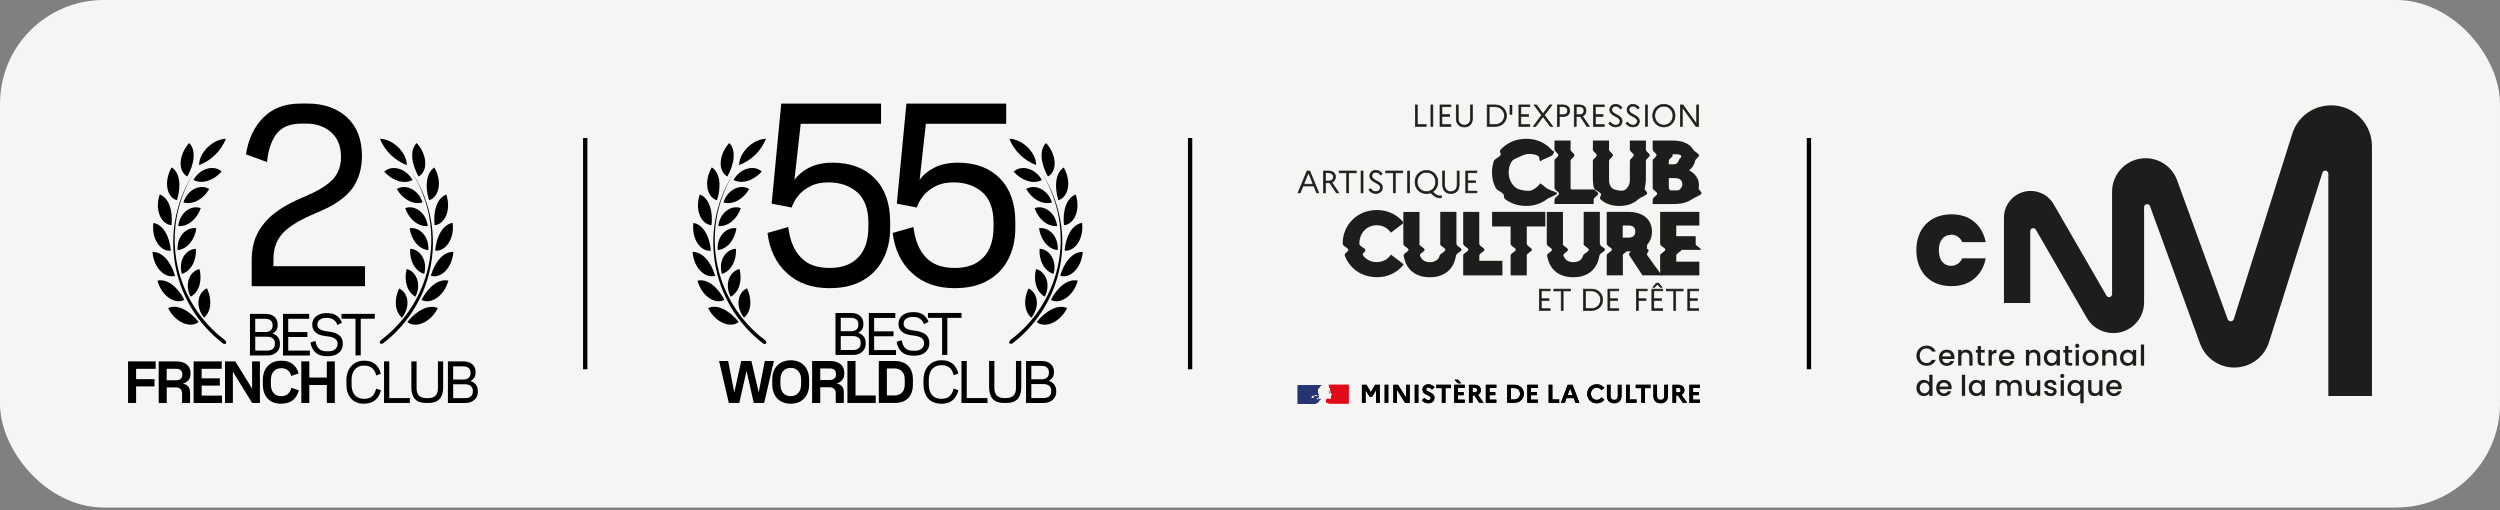 <?xml version="1.0" encoding="UTF-8"?>
<svg xmlns="http://www.w3.org/2000/svg" version="1.1" viewBox="0 0 578.46 118">
  <rect x="0" y="0" width="578.46" height="118" fill="#808080" stroke="none"/>
  <!-- Generator: Adobe Illustrator 29.8.2, SVG Export Plug-In . SVG Version: 2.1.1 Build 3)  -->
  <defs>
    <style>
      .st0 {
        fill: #253473;
      }

      .st1 {
        fill: #9c9b9b;
      }

      .st2 {
        fill: #1d1d1b;
      }

      .st3 {
        fill: #1d1d1b;
      }

      .st4 {
        fill: #e10a17;
      }

      .st5 {
        fill: #f7f5f3;
      }

      .st6 {
        fill: none;
        stroke: #000;
      }
    </style>
  </defs>
  <g id="FOND">
    <rect class="st5" x="0" y="0" width="578.46" height="117.43" rx="24" ry="24"/>
  </g>
  <g id="SÉPARATIONS">
    <path class="st6" d="M135.41,85.44V31.94"/>
    <path class="st6" d="M275.37,85.44V31.94"/>
    <path class="st6" d="M418.56,85.44V31.94"/>
  </g>
  <g id="CNM">
    <g>
      <path class="st3" d="M451.41,54.29c.61,0,1.11.15,1.57.46.46.3.81.71,1.06,1.27h5.42c-.51-2.53-1.82-4.51-4.15-5.67-1.11-.51-2.38-.76-3.8-.76-4.96,0-8.1,3.34-8.1,8.31,0,4.66,2.84,8.31,8.1,8.31,2.94,0,5.06-1.06,6.53-3.04.71-.96,1.16-2.08,1.42-3.39h-5.42c-.25.56-.61.96-1.06,1.27-.46.3-.96.46-1.57.46-.86,0-1.52-.35-2.03-.96-.51-.66-.76-1.52-.76-2.63s.25-1.98.76-2.63c.51-.61,1.16-.96,2.03-.96Z"/>
      <path class="st3" d="M536.79,24.72h0c-3.05.87-5.45,3.22-6.4,6.24l-13.51,42.84c-.22.7-1.2.72-1.44.03l-11.69-32.12c-1.39-3.83-5.51-5.93-9.43-4.8h0c-3.33.95-5.62,4-5.62,7.46v23.68c0,.72-.95.97-1.3.35l-12.21-21.14c-1.42-2.45-4.32-3.62-7.04-2.84-2.64.76-4.47,3.18-4.47,5.93v19.76h6.08v-16.62c0-.72.95-.97,1.3-.35l11.77,20.38c.92,1.6,2.43,2.78,4.2,3.28,4.55,1.3,9.08-2.11,9.08-6.84v-22.03c0-.78,1.09-.97,1.36-.24l11.58,31.81c.92,2.54,3.01,4.48,5.6,5.22,4.4,1.26,9-1.21,10.37-5.57l12.35-39.18c.24-.76,1.37-.59,1.37.21v51.45h10.09v-57.81c0-6.28-6.01-10.81-12.04-9.08Z"/>
      <g>
        <path class="st3" d="M445.77,80.62c.55,0,.98.23,1.23.72h.9c-.35-.9-1.17-1.38-2.13-1.38-1.29,0-2.34.97-2.34,2.34s1.05,2.34,2.34,2.34c.96,0,1.78-.47,2.13-1.37h-.9c-.24.49-.68.72-1.23.72-.91,0-1.57-.65-1.57-1.69s.66-1.68,1.57-1.68Z"/>
        <path class="st3" d="M450.46,80.91c-1.07,0-1.81.73-1.81,1.87s.77,1.88,1.81,1.88c.89,0,1.46-.51,1.67-1.14h-.81c-.14.28-.4.51-.86.51-.55,0-.99-.37-1.04-.96h2.78c.02-.13.03-.24.03-.37,0-1.07-.73-1.79-1.77-1.79ZM449.43,82.46c.07-.57.49-.92,1-.92.56,0,1,.36,1.02.92h-2.01Z"/>
        <path class="st3" d="M455.66,84.6h.75v-2.14c0-1.02-.64-1.55-1.49-1.55-.44,0-.84.18-1.08.47v-.42h-.75v3.63h.75v-2.03c0-.67.36-1.01.92-1.01s.91.34.91,1.01v2.03Z"/>
        <path class="st3" d="M457.6,80.07v.9h-.43v.61h.43v2.01c0,.74.4,1.01,1.05,1.01h.59v-.63h-.46c-.32,0-.42-.11-.42-.38v-2.01h.88v-.61h-.88v-.9h-.76Z"/>
        <path class="st3" d="M461.96,80.91c-.51,0-.88.22-1.09.59v-.53h-.75v3.63h.75v-1.91c0-.77.34-1,.9-1h.19v-.78Z"/>
        <path class="st3" d="M464.33,84.66c.89,0,1.46-.51,1.67-1.14h-.81c-.14.28-.4.51-.86.51-.55,0-.99-.37-1.04-.96h2.78c.02-.13.03-.24.03-.37,0-1.07-.73-1.79-1.77-1.79s-1.81.73-1.81,1.87.77,1.88,1.81,1.88ZM464.3,81.54c.56,0,1,.36,1.02.92h-2.01c.07-.57.49-.92,1-.92Z"/>
        <path class="st3" d="M468.77,80.97v3.63h.75v-2.03c0-.67.36-1.01.92-1.01s.91.34.91,1.01v2.03h.75v-2.14c0-1.02-.64-1.55-1.49-1.55-.44,0-.84.18-1.08.47v-.42h-.75Z"/>
        <path class="st3" d="M475.87,81.5c-.22-.3-.65-.59-1.26-.59-.96,0-1.71.74-1.71,1.86s.76,1.89,1.7,1.89c.61,0,1.04-.29,1.27-.6v.54h.76v-3.63h-.76v.53ZM474.77,84.01c-.56,0-1.1-.45-1.1-1.24s.54-1.21,1.1-1.21,1.1.44,1.1,1.22-.53,1.23-1.1,1.23Z"/>
        <path class="st3" d="M479.48,84.6v-.63h-.46c-.32,0-.42-.11-.42-.38v-2.01h.88v-.61h-.88v-.9h-.76v.9h-.43v.61h.43v2.01c0,.74.4,1.01,1.05,1.01h.59Z"/>
        <rect class="st3" x="480.27" y="80.97" width=".75" height="3.63"/>
        <path class="st3" d="M480.65,79.53c-.27,0-.48.21-.48.48s.21.48.48.48.47-.21.47-.48-.21-.48-.47-.48Z"/>
        <path class="st3" d="M485.57,82.78c0-1.14-.82-1.87-1.85-1.87s-1.85.73-1.85,1.87.78,1.88,1.82,1.88,1.89-.74,1.89-1.88ZM482.63,82.78c0-.82.51-1.22,1.07-1.22s1.09.4,1.09,1.22-.55,1.23-1.11,1.23-1.05-.4-1.05-1.23Z"/>
        <path class="st3" d="M488.08,81.56c.55,0,.91.34.91,1.01v2.03h.75v-2.14c0-1.02-.64-1.55-1.49-1.55-.44,0-.84.18-1.08.47v-.42h-.75v3.63h.75v-2.03c0-.67.36-1.01.92-1.01Z"/>
        <path class="st3" d="M493.51,81.5c-.22-.3-.65-.59-1.26-.59-.96,0-1.71.74-1.71,1.86s.76,1.89,1.7,1.89c.61,0,1.04-.29,1.27-.6v.54h.76v-3.63h-.76v.53ZM492.41,84.01c-.56,0-1.1-.45-1.1-1.24s.54-1.21,1.1-1.21,1.1.44,1.1,1.22-.53,1.23-1.1,1.23Z"/>
        <rect class="st3" x="495.36" y="79.72" width=".75" height="4.88"/>
        <path class="st3" d="M446.4,88.47c-.28-.34-.78-.57-1.25-.57-.96,0-1.72.74-1.72,1.86s.76,1.89,1.71,1.89c.59,0,1.03-.28,1.26-.61v.55h.76v-4.88h-.76v1.75ZM445.3,91c-.56,0-1.1-.45-1.1-1.24s.54-1.21,1.1-1.21,1.1.44,1.1,1.22-.53,1.23-1.1,1.23Z"/>
        <path class="st3" d="M449.81,87.9c-1.07,0-1.81.73-1.81,1.87s.77,1.88,1.81,1.88c.89,0,1.46-.51,1.67-1.14h-.81c-.14.28-.4.51-.86.51-.55,0-.99-.37-1.04-.96h2.78c.02-.13.03-.24.03-.37,0-1.07-.73-1.79-1.77-1.79ZM448.78,89.45c.07-.57.49-.92,1-.92.56,0,1,.36,1.02.92h-2.01Z"/>
        <rect class="st3" x="453.95" y="86.71" width=".75" height="4.88"/>
        <path class="st3" d="M458.51,88.49c-.22-.3-.65-.59-1.26-.59-.96,0-1.71.74-1.71,1.86s.76,1.89,1.7,1.89c.61,0,1.04-.29,1.27-.6v.54h.76v-3.63h-.76v.53ZM457.41,91c-.56,0-1.1-.45-1.1-1.24s.54-1.21,1.1-1.21,1.1.44,1.1,1.22-.53,1.23-1.1,1.23Z"/>
        <path class="st3" d="M466.28,87.9c-.53,0-1.04.28-1.27.72-.25-.47-.73-.72-1.31-.72-.44,0-.83.18-1.07.47v-.42h-.75v3.63h.75v-2.03c0-.67.36-1.01.92-1.01s.91.34.91,1.01v2.03h.75v-2.03c0-.67.36-1.01.92-1.01s.91.34.91,1.01v2.03h.75v-2.14c0-1.02-.65-1.55-1.5-1.55Z"/>
        <path class="st3" d="M471.34,89.98c0,.67-.36,1.01-.92,1.01s-.91-.34-.91-1.01v-2.02h-.75v2.14c0,1.02.65,1.55,1.5,1.55.43,0,.84-.18,1.07-.48v.43h.75v-3.63h-.75v2.02Z"/>
        <path class="st3" d="M473.8,88.94c0-.24.21-.41.61-.41s.65.22.68.53h.75c-.04-.73-.58-1.17-1.4-1.17s-1.4.47-1.4,1.05c0,1.33,2.11.92,2.11,1.64,0,.25-.23.44-.67.44s-.7-.24-.73-.54h-.78c.03.66.65,1.17,1.52,1.17s1.39-.46,1.39-1.07c-.04-1.31-2.09-.9-2.09-1.64Z"/>
        <rect class="st3" x="476.8" y="87.96" width=".75" height="3.63"/>
        <path class="st3" d="M477.18,86.51c-.27,0-.48.21-.48.48s.21.48.48.48.47-.21.47-.48-.21-.48-.47-.48Z"/>
        <path class="st3" d="M481.36,88.49c-.21-.3-.65-.59-1.25-.59-.96,0-1.72.74-1.72,1.86s.76,1.89,1.69,1.89c.61,0,1.07-.3,1.28-.59v2.25h.76v-5.36h-.76v.53ZM480.26,91c-.56,0-1.1-.45-1.1-1.24s.54-1.21,1.1-1.21,1.1.44,1.1,1.22-.53,1.23-1.1,1.23Z"/>
        <path class="st3" d="M485.75,89.98c0,.67-.36,1.01-.92,1.01s-.91-.34-.91-1.01v-2.02h-.75v2.14c0,1.02.65,1.55,1.5,1.55.43,0,.84-.18,1.07-.48v.43h.75v-3.63h-.75v2.02Z"/>
        <path class="st3" d="M489.15,87.9c-1.07,0-1.81.73-1.81,1.87s.77,1.88,1.81,1.88c.89,0,1.46-.51,1.67-1.14h-.81c-.14.28-.4.51-.86.51-.55,0-.99-.37-1.04-.96h2.78c.02-.13.03-.24.03-.37,0-1.07-.73-1.79-1.77-1.79ZM488.12,89.45c.07-.57.49-.92,1-.92.56,0,1,.36,1.02.92h-2.01Z"/>
      </g>
    </g>
  </g>
  <g id="CLUB_CULTURE">
    <g>
      <g>
        <path class="st0" d="M305.08,92.82s.09-.1.14-.14h0c.09-.1.17-.19.27-.28.03-.03.06-.05.09-.07,0,0,0-.02.02-.03-.04.02-.06.05-.11.06,0,0-.02,0,0-.02.03-.02.06-.04.09-.06,0,0,0,0,0,0,0,0,0,0,0-.02-.11-.02-.19.06-.26.12-.02,0-.03,0-.04,0-.12.04-.21.15-.33.19v-.02s-.1.05-.15.06c-.07.02-.14,0-.2,0-.1,0-.2.03-.29.05,0,0,0,0,0,0-.05.01-.1.03-.15.06,0,0,0,0,0,0,0,0,0,0-.01.01-.02.02-.03.04-.06.05-.05.03-.09.07-.13.11,0,0,0,0-.01,0-.04.04-.09.08-.13.12,0,0-.02,0-.02,0,0,0,0,0,0,0,0,0,0,0,0,0,0-.01.01-.02.02-.03,0-.01.02-.03.02-.04.01-.02.02-.03.03-.05,0,0,0,0,0-.01,0,0,0,0-.01,0,.04-.04.09-.07.14-.1,0,0,0,0,0,0,0,0-.01,0,0,0,0,0,0-.01.01-.02,0,0,0,0,0,0,0,0,0,0,0,0-.01,0-.03.02-.04.03-.02.02-.03.05-.06.05,0,0,0,0-.01,0,0,0,0,0,0,0,0,0,0,0,0,0,0,0,0,0,0,0,0,0,0,0,0,0,0,0,0,0,0,0,0,0,0,0,0,0,0,0,0,0,0,0,0,0,0,0,0-.01,0,0,0,0,0,0,0,0,0-.01.01-.02,0,0,0,0,0,0,0,0,0,0,0-.01,0,0,0-.01,0-.01.01-.02.03-.04.06-.05h0s.06-.03.09-.05c0,0,0,0,.01-.01-.05.02-.09.04-.13.06,0,0-.01,0-.01,0,0,0,0,0-.02,0,0,0,0,0,0,0,0-.02.03-.02.05-.04,0,0,.02,0,.02,0,.26-.2.61-.15.91-.26.02-.02.05-.03.07-.05.04-.02.07-.06.12-.08.06-.05.11-.11.14-.19,0,0,0-.02,0-.02-.11.11-.23.2-.36.27-.17.09-.36.07-.53.1,0-.02.02-.02.04-.02,0-.02.02-.03.03-.05h.02s0-.02.02-.02c.02,0,.04,0,.03,0-.02-.03-.07.02-.11,0,.02-.02,0-.04.02-.05h.03s.02-.03.02-.03c.12-.07.23-.13.35-.19-.02,0-.04.02-.06,0,.02,0,0-.02.02-.02.09-.02.16-.07.25-.11-.03,0-.06.02-.09,0,.02,0,.02-.02.05-.02v-.02s0,0,.02,0c0,0-.02,0-.02,0,0-.02.03,0,.05-.02,0,0-.02,0-.02,0,.02-.03.06-.04.11-.05,0-.02-.03,0-.03-.02,0,0,0,0,.02,0h-.02s0-.02,0-.03c.05-.06.05-.13.07-.19,0,0-.02,0-.02,0-.08.09-.21.12-.33.15h-.04s-.1.02-.14,0c-.03-.02-.05-.04-.08-.06-.06-.04-.13-.07-.2-.1-.2-.06-.41-.1-.62-.09.09-.05.19-.05.28-.08.14-.04.27-.09.41-.08-.02,0-.06,0-.08,0-.11,0-.23.02-.35.05-.08.02-.15.05-.23.06-.05.02-.07.06-.13.06v-.02c.08-.1.18-.19.31-.2.15-.02.28,0,.43.02.11,0,.2.03.31.06.04,0,.05.06.08.07.05.02.1,0,.15.03,0-.02,0-.03,0-.05.03-.03.07,0,.11,0,.06-.04-.06-.11-.09-.17,0,0,0-.02,0-.02.06.06.11.12.19.16.04.02.14.04.12,0-.04-.09-.12-.16-.19-.24v-.03s-.02,0-.02-.02v-.03s-.02-.05-.04-.07c-.02-.04,0-.1-.02-.15s-.02-.09-.03-.14c-.02-.14-.06-.26-.07-.39-.02-.15.09-.27.16-.41.06-.1.12-.19.23-.26.02-.1.09-.18.15-.26.06-.08.17-.13.25-.16.11-.05.21-.08.21-.08h-5.55v4.28h3.93c.15-.11.31-.16.52-.27.1-.05.33-.16.41-.24M303.84,92.24s-.05,0-.04,0c0-.04.06-.04.1-.06.02,0,.04-.02.06-.02.02.02.04.02.06.03-.05.05-.11.02-.17.05M302.6,92.06s0,0,0-.02c.11-.14.19-.27.26-.41.11-.06.19-.14.27-.23.14-.15.28-.27.45-.36.06-.02.15-.02.21,0-.02.03-.06.02-.1.05,0,0-.02,0-.02,0,0,0,0-.02,0-.02-.08.09-.19.13-.26.23-.05.08-.08.19-.19.21-.03,0,0-.02,0-.02-.25.15-.43.34-.62.56M303.27,91.53s-.02.02-.02.03c0,.02-.02.02-.03.03,0,0-.02,0-.02,0,0-.03.03-.06.06-.07,0,0,0,0,0,.02M303.65,92.74s-.01.02-.02.02c.01,0,.02,0,.01.01-.02.02-.04.03-.06.04,0,0,0,0-.01,0,0,0-.02.02-.03.03,0,0-.05,0-.04,0,.02-.02.04-.04.06-.06.01-.01.02-.02.03-.03,0,0,.01-.01.02-.02,0,0,.05,0,.04,0M303.5,92.67h0s-.06.04-.09.06c-.03.02-.07.04-.11.05,0,0,0,0,0,0,0,0,0,0-.01,0-.03.02-.06.04-.08.06,0,0,0,0-.01.01,0,0,0,0,0,0,0,0,0,0,0,0,0,0,0,0-.01.01,0,0,0,0,0,0,0,0,0,0,0,0,0,0-.01.01-.02.02,0,0,0,0-.01.01,0,0-.02,0-.02,0,0,0,0,0,0,0,0,0,0,0-.01,0,0,0,0,0-.01,0,0,0,0,0,0,0,0,0,0,0,0,0,0,0-.02.02-.03.02-.02.02-.03.03-.05.05,0,0,0,0,0,0,0,0,0,0,0,0,0,0,0,0,0,0,0,0,0,0,0,0,0,0,0,0,0,0,0,0,0,0,0,0,0,0,0,0,0,0,0,0,0,0,0,0,0,0,0,0,0,0,0,0,0,0,0,0,0,0,0,0,0-.01,0,0,0,0,0,0,0,0,0,0,0,0,0,0,.02-.02.03-.03,0,0,0,0,0,0,0,0,0,0,0-.01,0,0,0-.01.01-.02,0,0,0,0,0,0,0-.01.02-.02.03-.03,0,0,0,0,0,0,0,0,0,0,0,0,0,0,0-.01.01-.02,0,0,0-.01,0-.02,0,0,0,0,0,0,0,0,0,0,0,0,0,0,0,0,0,0,0,0,0-.01,0-.02,0,0,0,0,0,0,0,0,0,0,0,0,0,0,0,0,0,0h0s0,0,0,0c0,0,0,0,0-.01,0,0,0,0,0,0,0-.02.02-.03.03-.04,0,0,0,0,0,0-.01,0-.02.02-.03.03,0,0-.03,0-.01-.01,0,0,.01-.01.02-.02,0,0,0,0,0,0,.01-.01.03-.03.04-.04,0,0,.02-.01.02-.02,0,0,0,0,0,0,0,0,.01-.01.02-.02,0,0,0,0,0,0,.08-.07.21-.07.31-.12.04-.02.09,0,.13,0,.02,0,.05,0,.07.02-.07.04-.14.08-.21.13M303.67,92.11s.02,0,.03-.02h-.06s0,0,0-.02c-.04,0-.09.02-.13.03-.06.02-.11.06-.17.07-.09.03-.16.11-.26.14,0,0,0,0,0-.02,0-.02.04-.03.06-.06,0,0,0-.02,0-.02.06-.09.15-.14.23-.21v-.02s.06-.05.08-.09c0-.02.04-.06.08-.07,0,0-.02,0-.02-.02-.03,0-.06.02-.1,0,.02-.02.03-.02.05-.03,0,0-.01,0-.02-.01,0-.02.02-.03.04-.04.03,0,.07,0,.1-.03-.06,0-.12.02-.18-.02.04-.11.11-.19.2-.24,0,0,.02,0,.02,0,0,.04-.02.07-.06.08.06.02.13.02.19.05,0,.02-.02,0-.03,0,.04.02.09,0,.13.04-.02.02-.05,0-.07,0,.25.07.52.13.73.29-.18.09-.36.13-.56.17-.02,0-.04,0-.06,0,0,0,0,.02,0,.02-.03,0-.06,0-.08.02-.03.02-.08.02-.11,0"/>
        <path class="st4" d="M311.98,89.05h-4.6s0,0,.04.02c.04.02.09.05.12.06.06.03.12.07.15.13.02.02.04.07.02.11-.02.04-.02.11-.06.12-.05.02-.11.02-.17.02-.03,0-.06,0-.1-.02.12.05.23.11.32.22,0,.02.04.02.07.02,0,0,0,.02,0,.02-.02.02-.03.02-.02.05h.02s.03-.1.09-.07c.04.02.06.08.03.12-.03.03-.06.06-.1.08,0,.02,0,.04,0,.06.02.03.03.06.04.1.02.06.03.12.06.18.03.12.06.24.06.36,0,.06-.03.12,0,.19.02.06.06.11.09.17.03.05.06.08.09.13.05.08.14.16.1.26-.02.06-.11.05-.17.08-.05.04,0,.11.02.15.04.07-.05.12-.11.15.02.02.05.02.06.03,0,.04.05.06.02.11-.03.05-.13.07-.08.15.03.06.01.12,0,.18-.02.07-.09.11-.15.12-.05.02-.11.02-.15,0-.02,0-.03-.02-.05-.02-.14-.02-.27-.06-.41-.06-.04,0-.08.02-.11.03-.04.03-.07.06-.1.09,0,0,0,0,0,0,0,0-.01.01-.02.02,0,0,0,0-.01.01,0,0,0,0,0,0-.02.03-.04.06-.06.09,0,0,0,0,0,0,0,0,0,0,0,.01-.03.05-.05.1-.06.15-.05.19-.03.34,0,.38.01.01.27.09.45.17.08.04.14.07.19.1h4.52v-4.28Z"/>
        <path class="st1" d="M307.65,90.61s.09,0,.09.03c-.02.07-.13.09-.18.16h-.03s-.02.06-.05.06c-.03,0-.05,0-.08,0,.04.04.08.06.14.05,0,0,.03.02.03.04,0,0,0,0,.02,0,0,0,.02,0,.02,0v.04s-.07.02-.11.03c.07.02.14.02.21,0,.05-.02,0-.11.04-.15-.02,0,0-.03-.02-.03.02-.02.04-.05.05-.05.02,0,.05,0,.05-.03,0-.02-.04-.03-.03-.05.05-.04.1-.09.08-.14,0-.03-.08-.03-.13-.05-.05-.02-.1,0-.15,0-.05,0-.09.03-.14.04-.06.02-.12.05-.17.09.06-.03.13-.04.2-.05.05,0,.1-.01.15,0"/>
      </g>
      <g>
        <path class="st0" d="M305.08,92.82s.09-.1.14-.14h0c.09-.1.17-.19.27-.28.03-.03.06-.05.09-.07,0,0,0-.02.02-.03-.04.02-.06.05-.11.06,0,0-.02,0,0-.02.03-.02.06-.04.09-.06,0,0,0,0,0,0,0,0,0,0,0-.02-.11-.02-.19.06-.26.12-.02,0-.03,0-.04,0-.12.04-.21.15-.33.19v-.02s-.1.05-.15.06c-.07.02-.14,0-.2,0-.1,0-.2.03-.29.05,0,0,0,0,0,0-.05.01-.1.03-.15.06,0,0,0,0,0,0,0,0,0,0-.01.01-.02.02-.03.04-.06.05-.05.03-.09.07-.13.11,0,0,0,0-.01,0-.04.04-.09.08-.13.12,0,0-.02,0-.02,0,0,0,0,0,0,0,0,0,0,0,0,0,0-.01.01-.02.02-.03,0-.01.02-.03.02-.04.01-.02.02-.03.03-.05,0,0,0,0,0-.01,0,0,0,0-.01,0,.04-.04.09-.07.14-.1,0,0,0,0,0,0,0,0-.01,0,0,0,0,0,0-.01.01-.02,0,0,0,0,0,0,0,0,0,0,0,0-.01,0-.03.02-.04.03-.02.02-.03.05-.06.05,0,0,0,0-.01,0,0,0,0,0,0,0,0,0,0,0,0,0,0,0,0,0,0,0,0,0,0,0,0,0,0,0,0,0,0,0,0,0,0,0,0,0,0,0,0,0,0,0,0,0,0,0,0-.01,0,0,0,0,0,0,0,0,0-.01.01-.02,0,0,0,0,0,0,0,0,0,0,0-.01,0,0,0-.01,0-.01.01-.02.03-.04.06-.05h0s.06-.03.09-.05c0,0,0,0,.01-.01-.05.02-.09.04-.13.06,0,0-.01,0-.01,0,0,0,0,0-.02,0,0,0,0,0,0,0,0-.02.03-.02.05-.04,0,0,.02,0,.02,0,.26-.2.61-.15.91-.26.02-.02.05-.03.07-.05.04-.02.07-.06.12-.08.06-.05.11-.11.14-.19,0,0,0-.02,0-.02-.11.11-.23.2-.36.27-.17.09-.36.07-.53.1,0-.02.02-.02.04-.02,0-.02.02-.03.03-.05h.02s0-.02.02-.02c.02,0,.04,0,.03,0-.02-.03-.07.02-.11,0,.02-.02,0-.04.02-.05h.03s.02-.03.02-.03c.12-.07.23-.13.35-.19-.02,0-.04.02-.06,0,.02,0,0-.02.02-.02.09-.02.16-.07.25-.11-.03,0-.06.02-.09,0,.02,0,.02-.02.05-.02v-.02s0,0,.02,0c0,0-.02,0-.02,0,0-.02.03,0,.05-.02,0,0-.02,0-.02,0,.02-.03.06-.04.11-.05,0-.02-.03,0-.03-.02,0,0,0,0,.02,0h-.02s0-.02,0-.03c.05-.06.05-.13.07-.19,0,0-.02,0-.02,0-.08.09-.21.12-.33.15h-.04s-.1.02-.14,0c-.03-.02-.05-.04-.08-.06-.06-.04-.13-.07-.2-.1-.2-.06-.41-.1-.62-.09.09-.05.19-.05.28-.08.14-.04.27-.09.41-.08-.02,0-.06,0-.08,0-.11,0-.23.02-.35.05-.08.02-.15.05-.23.06-.05.02-.07.06-.13.06v-.02c.08-.1.18-.19.31-.2.15-.02.28,0,.43.02.11,0,.2.03.31.06.04,0,.05.06.08.07.05.02.1,0,.15.03,0-.02,0-.03,0-.05.03-.03.07,0,.11,0,.06-.04-.06-.11-.09-.17,0,0,0-.02,0-.02.06.06.11.12.19.16.04.02.14.04.12,0-.04-.09-.12-.16-.19-.24v-.03s-.02,0-.02-.02v-.03s-.02-.05-.04-.07c-.02-.04,0-.1-.02-.15s-.02-.09-.03-.14c-.02-.14-.06-.26-.07-.39-.02-.15.09-.27.16-.41.06-.1.12-.19.23-.26.02-.1.09-.18.15-.26.06-.08.17-.13.25-.16.11-.05.21-.08.21-.08h-5.55v4.28h3.93c.15-.11.31-.16.52-.27.1-.05.33-.16.41-.24M303.84,92.24s-.05,0-.04,0c0-.04.06-.04.1-.06.02,0,.04-.02.06-.02.02.02.04.02.06.03-.05.05-.11.02-.17.05M302.6,92.06s0,0,0-.02c.11-.14.19-.27.26-.41.11-.06.19-.14.27-.23.14-.15.28-.27.45-.36.06-.02.15-.02.21,0-.02.03-.06.02-.1.05,0,0-.02,0-.02,0,0,0,0-.02,0-.02-.08.09-.19.13-.26.23-.05.08-.08.19-.19.21-.03,0,0-.02,0-.02-.25.15-.43.34-.62.56M303.27,91.53s-.02.02-.02.03c0,.02-.02.02-.03.03,0,0-.02,0-.02,0,0-.03.03-.06.06-.07,0,0,0,0,0,.02M303.65,92.74s-.01.02-.02.02c.01,0,.02,0,.01.01-.02.02-.04.03-.06.04,0,0,0,0-.01,0,0,0-.02.02-.03.03,0,0-.05,0-.04,0,.02-.02.04-.04.06-.06.01-.01.02-.02.03-.03,0,0,.01-.01.02-.02,0,0,.05,0,.04,0M303.5,92.67h0s-.06.04-.09.06c-.03.02-.07.04-.11.05,0,0,0,0,0,0,0,0,0,0-.01,0-.03.02-.06.04-.08.06,0,0,0,0-.01.01,0,0,0,0,0,0,0,0,0,0,0,0,0,0,0,0-.01.01,0,0,0,0,0,0,0,0,0,0,0,0,0,0-.01.01-.02.02,0,0,0,0-.01.01,0,0-.02,0-.02,0,0,0,0,0,0,0,0,0,0,0-.01,0,0,0,0,0-.01,0,0,0,0,0,0,0,0,0,0,0,0,0,0,0-.02.02-.03.02-.02.02-.03.03-.05.05,0,0,0,0,0,0,0,0,0,0,0,0,0,0,0,0,0,0,0,0,0,0,0,0,0,0,0,0,0,0,0,0,0,0,0,0,0,0,0,0,0,0,0,0,0,0,0,0,0,0,0,0,0,0,0,0,0,0,0,0,0,0,0,0,0-.01,0,0,0,0,0,0,0,0,0,0,0,0,0,0,.02-.02.03-.03,0,0,0,0,0,0,0,0,0,0,0-.01,0,0,0-.01.01-.02,0,0,0,0,0,0,0-.01.02-.02.03-.03,0,0,0,0,0,0,0,0,0,0,0,0,0,0,0-.01.01-.02,0,0,0-.01,0-.02,0,0,0,0,0,0,0,0,0,0,0,0,0,0,0,0,0,0,0,0,0-.01,0-.02,0,0,0,0,0,0,0,0,0,0,0,0,0,0,0,0,0,0h0s0,0,0,0c0,0,0,0,0-.01,0,0,0,0,0,0,0-.02.02-.03.03-.04,0,0,0,0,0,0-.01,0-.02.02-.03.03,0,0-.03,0-.01-.01,0,0,.01-.01.02-.02,0,0,0,0,0,0,.01-.01.03-.03.04-.04,0,0,.02-.01.02-.02,0,0,0,0,0,0,0,0,.01-.01.02-.02,0,0,0,0,0,0,.08-.07.21-.07.31-.12.04-.02.09,0,.13,0,.02,0,.05,0,.07.02-.07.04-.14.08-.21.13M303.67,92.11s.02,0,.03-.02h-.06s0,0,0-.02c-.04,0-.09.02-.13.03-.06.02-.11.06-.17.07-.09.03-.16.11-.26.14,0,0,0,0,0-.02,0-.02.04-.03.06-.06,0,0,0-.02,0-.02.06-.09.15-.14.23-.21v-.02s.06-.05.08-.09c0-.02.04-.06.08-.07,0,0-.02,0-.02-.02-.03,0-.06.02-.1,0,.02-.02.03-.02.05-.03,0,0-.01,0-.02-.01,0-.02.02-.03.04-.04.03,0,.07,0,.1-.03-.06,0-.12.02-.18-.02.04-.11.11-.19.2-.24,0,0,.02,0,.02,0,0,.04-.02.07-.06.08.06.02.13.02.19.05,0,.02-.02,0-.03,0,.04.02.09,0,.13.04-.02.02-.05,0-.07,0,.25.07.52.13.73.29-.18.09-.36.13-.56.17-.02,0-.04,0-.06,0,0,0,0,.02,0,.02-.03,0-.06,0-.08.02-.03.02-.08.02-.11,0"/>
        <path class="st4" d="M311.98,89.05h-4.6s0,0,.04.02c.04.02.09.05.12.06.06.03.12.07.15.13.02.02.04.07.02.11-.02.04-.02.11-.06.12-.05.02-.11.02-.17.02-.03,0-.06,0-.1-.02.12.05.23.11.32.22,0,.02.04.02.07.02,0,0,0,.02,0,.02-.02.02-.03.02-.02.05h.02s.03-.1.09-.07c.04.02.06.08.03.12-.03.03-.06.06-.1.08,0,.02,0,.04,0,.06.02.03.03.06.04.1.02.06.03.12.06.18.03.12.06.24.06.36,0,.06-.03.12,0,.19.02.06.06.11.09.17.03.05.06.08.09.13.05.08.14.16.1.26-.02.06-.11.05-.17.08-.05.04,0,.11.02.15.04.07-.05.12-.11.15.02.02.05.02.06.03,0,.04.05.06.02.11-.03.05-.13.07-.08.15.03.06.01.12,0,.18-.02.07-.09.11-.15.12-.05.02-.11.02-.15,0-.02,0-.03-.02-.05-.02-.14-.02-.27-.06-.41-.06-.04,0-.08.02-.11.03-.04.03-.07.06-.1.09,0,0,0,0,0,0,0,0-.01.01-.02.02,0,0,0,0-.01.01,0,0,0,0,0,0-.02.03-.04.06-.06.09,0,0,0,0,0,0,0,0,0,0,0,.01-.03.05-.05.1-.06.15-.05.19-.03.34,0,.38.01.01.27.09.45.17.08.04.14.07.19.1h4.52v-4.28Z"/>
        <path class="st1" d="M307.65,90.61s.09,0,.09.03c-.02.07-.13.09-.18.16h-.03s-.02.06-.05.06c-.03,0-.05,0-.08,0,.04.04.08.06.14.05,0,0,.03.02.03.04,0,0,0,0,.02,0,0,0,.02,0,.02,0v.04s-.07.02-.11.03c.07.02.14.02.21,0,.05-.02,0-.11.04-.15-.02,0,0-.03-.02-.03.02-.02.04-.05.05-.05.02,0,.05,0,.05-.03,0-.02-.04-.03-.03-.05.05-.04.1-.09.08-.14,0-.03-.08-.03-.13-.05-.05-.02-.1,0-.15,0-.05,0-.09.03-.14.04-.06.02-.12.05-.17.09.06-.03.13-.04.2-.05.05,0,.1-.01.15,0"/>
      </g>
      <path d="M315.1,89.03h1.07l1.01,1.71,1.01-1.71h1.07v4.17h-.84v-2.96l-.93,1.54h-.59l-.93-1.54v2.96h-.84v-4.17Z"/>
      <path d="M320.39,89.03h.84v4.17h-.84v-4.17Z"/>
      <path d="M322.4,89.03h1.08l1.86,2.98v-2.98h.84v4.17h-1.08l-1.86-2.99v2.99h-.84v-4.17Z"/>
      <path d="M327.35,89.03h.84v4.17h-.84v-4.17Z"/>
      <path d="M329.59,92.06c.25.32.58.51.92.51s.54-.18.54-.48c0-.74-1.9-.58-1.9-1.96,0-.66.54-1.21,1.33-1.21.62,0,1.11.28,1.46.7l-.62.55c-.24-.32-.52-.52-.83-.52-.29,0-.48.19-.48.43,0,.74,1.9.57,1.9,1.98-.01.77-.62,1.25-1.38,1.25-.7,0-1.18-.26-1.55-.7l.61-.57Z"/>
      <path d="M332.33,89.03h3.42v.77h-1.29v3.4h-.84v-3.4h-1.29v-.77Z"/>
      <polygon points="336.48 89.03 338.91 89.03 338.91 89.75 337.33 89.75 337.33 90.72 338.67 90.72 338.67 91.44 337.33 91.44 337.33 92.48 338.91 92.48 338.91 93.2 336.48 93.2 336.48 89.03"/>
      <polyline points="337.42 87.87 338.1 88.68 337.32 88.68 336.55 87.87"/>
      <path d="M339.89,89.03h1.27c.92,0,1.48.47,1.48,1.24,0,.5-.24.87-.67,1.08l1.31,1.84h-1.01l-1.11-1.68h-.43v1.68h-.84v-4.17ZM340.73,89.75v1.04h.48c.36,0,.57-.19.57-.53,0-.32-.21-.51-.57-.51h-.48Z"/>
      <path d="M343.8,89.03h2.43v.72h-1.58v.96h1.34v.72h-1.34v1.04h1.58v.72h-2.43v-4.17Z"/>
      <path d="M348.75,89.03h1.64c1.32,0,2.21.96,2.21,2.08s-.89,2.08-2.21,2.08h-1.64v-4.17ZM349.59,89.8v2.63h.8c.77,0,1.33-.58,1.33-1.32s-.56-1.32-1.33-1.32h-.8Z"/>
      <path d="M353.4,89.03h2.43v.72h-1.58v.96h1.34v.72h-1.34v1.04h1.58v.72h-2.43v-4.17Z"/>
      <path d="M358.35,89.03h.84v3.4h1.58v.77h-2.43v-4.17Z"/>
      <path d="M362.75,89.03h1.11l1.58,4.17h-.9l-.4-1.08h-1.67l-.4,1.08h-.9l1.58-4.17ZM363.87,91.4l-.57-1.56-.57,1.56h1.14Z"/>
      <path d="M370.55,91.96l.67.51c-.38.52-1,.85-1.76.85-1.31,0-2.21-1.01-2.21-2.2s.9-2.2,2.21-2.2c.76,0,1.37.34,1.76.84l-.67.52c-.24-.34-.61-.57-1.09-.57-.79,0-1.34.61-1.34,1.41s.56,1.41,1.34,1.41c.48,0,.85-.23,1.09-.57Z"/>
      <path d="M374.35,89.03h.84v2.53c0,1.09-.64,1.75-1.69,1.75s-1.68-.65-1.68-1.75v-2.53h.84v2.61c0,.56.32.89.84.89s.84-.33.84-.89v-2.61Z"/>
      <path d="M376.24,89.03h.84v3.4h1.58v.77h-2.43v-4.17Z"/>
      <path d="M378.49,89.03h3.42v.77h-1.29v3.4h-.84v-3.4h-1.29v-.77Z"/>
      <path d="M385.1,89.03h.84v2.53c0,1.09-.64,1.75-1.69,1.75s-1.68-.65-1.68-1.75v-2.53h.84v2.61c0,.56.32.89.84.89s.84-.33.84-.89v-2.61Z"/>
      <path d="M386.99,89.03h1.27c.92,0,1.48.47,1.48,1.24,0,.5-.24.87-.67,1.08l1.31,1.84h-1.01l-1.11-1.68h-.43v1.68h-.84v-4.17ZM387.83,89.75v1.04h.48c.36,0,.57-.19.57-.53,0-.32-.21-.51-.57-.51h-.48Z"/>
      <path d="M390.9,89.03h2.43v.72h-1.58v.96h1.34v.72h-1.34v1.04h1.58v.72h-2.43v-4.17Z"/>
      <g>
        <path class="st0" d="M305.08,92.82s.09-.1.14-.14h0c.09-.1.17-.19.27-.28.03-.03.06-.05.09-.07,0,0,0-.02.02-.03-.04.02-.06.05-.11.06,0,0-.02,0,0-.02.03-.02.06-.04.09-.06,0,0,0,0,0,0,0,0,0,0,0-.02-.11-.02-.19.06-.26.12-.02,0-.03,0-.04,0-.12.04-.21.15-.33.19v-.02s-.1.05-.15.06c-.07.02-.14,0-.2,0-.1,0-.2.03-.29.05,0,0,0,0,0,0-.05.01-.1.03-.15.06,0,0,0,0,0,0,0,0,0,0-.01.01-.02.02-.03.04-.06.05-.05.03-.09.07-.13.11,0,0,0,0-.01,0-.04.04-.09.08-.13.12,0,0-.02,0-.02,0,0,0,0,0,0,0,0,0,0,0,0,0,0-.01.01-.02.02-.03,0-.01.02-.03.02-.04.01-.02.02-.03.03-.05,0,0,0,0,0-.01,0,0,0,0-.01,0,.04-.04.09-.07.14-.1,0,0,0,0,0,0,0,0-.01,0,0,0,0,0,0-.01.01-.02,0,0,0,0,0,0,0,0,0,0,0,0-.01,0-.03.02-.04.03-.02.02-.03.05-.06.05,0,0,0,0-.01,0,0,0,0,0,0,0,0,0,0,0,0,0,0,0,0,0,0,0,0,0,0,0,0,0,0,0,0,0,0,0,0,0,0,0,0,0,0,0,0,0,0,0,0,0,0,0,0-.01,0,0,0,0,0,0,0,0,0-.01.01-.02,0,0,0,0,0,0,0,0,0,0,0-.01,0,0,0-.01,0-.01.01-.02.03-.04.06-.05h0s.06-.03.09-.05c0,0,0,0,.01-.01-.05.02-.09.04-.13.06,0,0-.01,0-.01,0,0,0,0,0-.02,0,0,0,0,0,0,0,0-.02.03-.02.05-.04,0,0,.02,0,.02,0,.26-.2.61-.15.91-.26.02-.02.05-.03.07-.05.04-.02.07-.06.12-.08.06-.05.11-.11.14-.19,0,0,0-.02,0-.02-.11.11-.23.2-.36.27-.17.09-.36.07-.53.1,0-.02.02-.02.04-.02,0-.02.02-.03.03-.05h.02s0-.02.02-.02c.02,0,.04,0,.03,0-.02-.03-.07.02-.11,0,.02-.02,0-.04.02-.05h.03s.02-.03.02-.03c.12-.07.23-.13.35-.19-.02,0-.04.02-.06,0,.02,0,0-.02.02-.02.09-.02.16-.07.25-.11-.03,0-.06.02-.09,0,.02,0,.02-.02.05-.02v-.02s0,0,.02,0c0,0-.02,0-.02,0,0-.02.03,0,.05-.02,0,0-.02,0-.02,0,.02-.03.06-.04.11-.05,0-.02-.03,0-.03-.02,0,0,0,0,.02,0h-.02s0-.02,0-.03c.05-.06.05-.13.07-.19,0,0-.02,0-.02,0-.08.09-.21.12-.33.15h-.04s-.1.02-.14,0c-.03-.02-.05-.04-.08-.06-.06-.04-.13-.07-.2-.1-.2-.06-.41-.1-.62-.09.09-.05.19-.05.28-.08.14-.04.27-.09.41-.08-.02,0-.06,0-.08,0-.11,0-.23.02-.35.05-.08.02-.15.05-.23.06-.05.02-.07.06-.13.06v-.02c.08-.1.18-.19.31-.2.15-.02.28,0,.43.02.11,0,.2.03.31.06.04,0,.05.06.08.07.05.02.1,0,.15.03,0-.02,0-.03,0-.05.03-.03.07,0,.11,0,.06-.04-.06-.11-.09-.17,0,0,0-.02,0-.02.06.06.11.12.19.16.04.02.14.04.12,0-.04-.09-.12-.16-.19-.24v-.03s-.02,0-.02-.02v-.03s-.02-.05-.04-.07c-.02-.04,0-.1-.02-.15s-.02-.09-.03-.14c-.02-.14-.06-.26-.07-.39-.02-.15.09-.27.16-.41.06-.1.12-.19.23-.26.02-.1.09-.18.15-.26.06-.08.17-.13.25-.16.11-.05.21-.08.21-.08h-5.55v4.28h3.93c.15-.11.31-.16.52-.27.1-.05.33-.16.41-.24M303.84,92.24s-.05,0-.04,0c0-.04.06-.04.1-.06.02,0,.04-.02.06-.02.02.02.04.02.06.03-.05.05-.11.02-.17.05M302.6,92.06s0,0,0-.02c.11-.14.19-.27.26-.41.11-.06.19-.14.27-.23.14-.15.28-.27.45-.36.06-.02.15-.02.21,0-.02.03-.06.02-.1.05,0,0-.02,0-.02,0,0,0,0-.02,0-.02-.08.09-.19.13-.26.23-.05.08-.08.19-.19.21-.03,0,0-.02,0-.02-.25.15-.43.34-.62.56M303.27,91.53s-.02.02-.02.03c0,.02-.02.02-.03.03,0,0-.02,0-.02,0,0-.03.03-.06.06-.07,0,0,0,0,0,.02M303.65,92.74s-.01.02-.02.02c.01,0,.02,0,.01.01-.02.02-.04.03-.06.04,0,0,0,0-.01,0,0,0-.02.02-.03.03,0,0-.05,0-.04,0,.02-.02.04-.04.06-.06.01-.01.02-.02.03-.03,0,0,.01-.01.02-.02,0,0,.05,0,.04,0M303.5,92.67h0s-.06.04-.09.06c-.03.02-.07.04-.11.05,0,0,0,0,0,0,0,0,0,0-.01,0-.03.02-.06.04-.08.06,0,0,0,0-.01.01,0,0,0,0,0,0,0,0,0,0,0,0,0,0,0,0-.01.01,0,0,0,0,0,0,0,0,0,0,0,0,0,0-.01.01-.02.02,0,0,0,0-.01.01,0,0-.02,0-.02,0,0,0,0,0,0,0,0,0,0,0-.01,0,0,0,0,0-.01,0,0,0,0,0,0,0,0,0,0,0,0,0,0,0-.02.02-.03.02-.02.02-.03.03-.05.05,0,0,0,0,0,0,0,0,0,0,0,0,0,0,0,0,0,0,0,0,0,0,0,0,0,0,0,0,0,0,0,0,0,0,0,0,0,0,0,0,0,0,0,0,0,0,0,0,0,0,0,0,0,0,0,0,0,0,0,0,0,0,0,0,0-.01,0,0,0,0,0,0,0,0,0,0,0,0,0,0,.02-.02.03-.03,0,0,0,0,0,0,0,0,0,0,0-.01,0,0,0-.01.01-.02,0,0,0,0,0,0,0-.01.02-.02.03-.03,0,0,0,0,0,0,0,0,0,0,0,0,0,0,0-.01.01-.02,0,0,0-.01,0-.02,0,0,0,0,0,0,0,0,0,0,0,0,0,0,0,0,0,0,0,0,0-.01,0-.02,0,0,0,0,0,0,0,0,0,0,0,0,0,0,0,0,0,0h0s0,0,0,0c0,0,0,0,0-.01,0,0,0,0,0,0,0-.02.02-.03.03-.04,0,0,0,0,0,0-.01,0-.02.02-.03.03,0,0-.03,0-.01-.01,0,0,.01-.01.02-.02,0,0,0,0,0,0,.01-.01.03-.03.04-.04,0,0,.02-.01.02-.02,0,0,0,0,0,0,0,0,.01-.01.02-.02,0,0,0,0,0,0,.08-.07.21-.07.31-.12.04-.02.09,0,.13,0,.02,0,.05,0,.07.02-.07.04-.14.08-.21.13M303.67,92.11s.02,0,.03-.02h-.06s0,0,0-.02c-.04,0-.09.02-.13.03-.06.02-.11.06-.17.07-.09.03-.16.11-.26.14,0,0,0,0,0-.02,0-.02.04-.03.06-.06,0,0,0-.02,0-.02.06-.09.15-.14.23-.21v-.02s.06-.05.08-.09c0-.02.04-.06.08-.07,0,0-.02,0-.02-.02-.03,0-.06.02-.1,0,.02-.02.03-.02.05-.03,0,0-.01,0-.02-.01,0-.02.02-.03.04-.04.03,0,.07,0,.1-.03-.06,0-.12.02-.18-.02.04-.11.11-.19.2-.24,0,0,.02,0,.02,0,0,.04-.02.07-.06.08.06.02.13.02.19.05,0,.02-.02,0-.03,0,.04.02.09,0,.13.04-.02.02-.05,0-.07,0,.25.07.52.13.73.29-.18.09-.36.13-.56.17-.02,0-.04,0-.06,0,0,0,0,.02,0,.02-.03,0-.06,0-.08.02-.03.02-.08.02-.11,0"/>
        <path class="st4" d="M311.98,89.05h-4.6s0,0,.04.02c.04.02.09.05.12.06.06.03.12.07.15.13.02.02.04.07.02.11-.02.04-.02.11-.06.12-.05.02-.11.02-.17.02-.03,0-.06,0-.1-.02.12.05.23.11.32.22,0,.02.04.02.07.02,0,0,0,.02,0,.02-.02.02-.03.02-.02.05h.02s.03-.1.09-.07c.04.02.06.08.03.12-.03.03-.06.06-.1.08,0,.02,0,.04,0,.06.02.03.03.06.04.1.02.06.03.12.06.18.03.12.06.24.06.36,0,.06-.03.12,0,.19.02.06.06.11.09.17.03.05.06.08.09.13.05.08.14.16.1.26-.02.06-.11.05-.17.08-.05.04,0,.11.02.15.04.07-.05.12-.11.15.02.02.05.02.06.03,0,.04.05.06.02.11-.03.05-.13.07-.08.15.03.06.01.12,0,.18-.02.07-.09.11-.15.12-.05.02-.11.02-.15,0-.02,0-.03-.02-.05-.02-.14-.02-.27-.06-.41-.06-.04,0-.08.02-.11.03-.04.03-.07.06-.1.09,0,0,0,0,0,0,0,0-.01.01-.02.02,0,0,0,0-.01.01,0,0,0,0,0,0-.02.03-.04.06-.06.09,0,0,0,0,0,0,0,0,0,0,0,.01-.03.05-.05.1-.06.15-.05.19-.03.34,0,.38.01.01.27.09.45.17.08.04.14.07.19.1h4.52v-4.28Z"/>
        <path class="st1" d="M307.65,90.61s.09,0,.09.03c-.02.07-.13.09-.18.16h-.03s-.02.06-.05.06c-.03,0-.05,0-.08,0,.04.04.08.06.14.05,0,0,.03.02.03.04,0,0,0,0,.02,0,0,0,.02,0,.02,0v.04s-.07.02-.11.03c.07.02.14.02.21,0,.05-.02,0-.11.04-.15-.02,0,0-.03-.02-.03.02-.02.04-.05.05-.05.02,0,.05,0,.05-.03,0-.02-.04-.03-.03-.05.05-.04.1-.09.08-.14,0-.03-.08-.03-.13-.05-.05-.02-.1,0-.15,0-.05,0-.09.03-.14.04-.06.02-.12.05-.17.09.06-.03.13-.04.2-.05.05,0,.1-.01.15,0"/>
      </g>
      <g>
        <path class="st0" d="M305.08,92.82s.09-.1.14-.14h0c.09-.1.17-.19.27-.28.03-.03.06-.05.09-.07,0,0,0-.02.02-.03-.04.02-.06.05-.11.06,0,0-.02,0,0-.02.03-.02.06-.04.09-.06,0,0,0,0,0,0,0,0,0,0,0-.02-.11-.02-.19.06-.26.12-.02,0-.03,0-.04,0-.12.04-.21.15-.33.19v-.02s-.1.05-.15.06c-.07.02-.14,0-.2,0-.1,0-.2.03-.29.05,0,0,0,0,0,0-.05.01-.1.03-.15.06,0,0,0,0,0,0,0,0,0,0-.01.01-.02.02-.03.04-.06.05-.05.03-.09.07-.13.11,0,0,0,0-.01,0-.04.04-.09.08-.13.12,0,0-.02,0-.02,0,0,0,0,0,0,0,0,0,0,0,0,0,0-.01.01-.02.02-.03,0-.01.02-.03.02-.04.01-.02.02-.03.03-.05,0,0,0,0,0-.01,0,0,0,0-.01,0,.04-.04.09-.07.14-.1,0,0,0,0,0,0,0,0-.01,0,0,0,0,0,0-.01.01-.02,0,0,0,0,0,0,0,0,0,0,0,0-.01,0-.03.02-.04.03-.02.02-.03.05-.06.05,0,0,0,0-.01,0,0,0,0,0,0,0,0,0,0,0,0,0,0,0,0,0,0,0,0,0,0,0,0,0,0,0,0,0,0,0,0,0,0,0,0,0,0,0,0,0,0,0,0,0,0,0,0-.01,0,0,0,0,0,0,0,0,0-.01.01-.02,0,0,0,0,0,0,0,0,0,0,0-.01,0,0,0-.01,0-.01.01-.02.03-.04.06-.05h0s.06-.03.09-.05c0,0,0,0,.01-.01-.05.02-.09.04-.13.06,0,0-.01,0-.01,0,0,0,0,0-.02,0,0,0,0,0,0,0,0-.02.03-.02.05-.04,0,0,.02,0,.02,0,.26-.2.61-.15.91-.26.02-.02.05-.03.07-.05.04-.02.07-.06.12-.08.06-.05.11-.11.14-.19,0,0,0-.02,0-.02-.11.11-.23.2-.36.27-.17.09-.36.07-.53.1,0-.02.02-.02.04-.02,0-.02.02-.03.03-.05h.02s0-.02.02-.02c.02,0,.04,0,.03,0-.02-.03-.07.02-.11,0,.02-.02,0-.04.02-.05h.03s.02-.03.02-.03c.12-.07.23-.13.35-.19-.02,0-.04.02-.06,0,.02,0,0-.02.02-.02.09-.02.16-.07.25-.11-.03,0-.06.02-.09,0,.02,0,.02-.02.05-.02v-.02s0,0,.02,0c0,0-.02,0-.02,0,0-.02.03,0,.05-.02,0,0-.02,0-.02,0,.02-.03.06-.04.11-.05,0-.02-.03,0-.03-.02,0,0,0,0,.02,0h-.02s0-.02,0-.03c.05-.06.05-.13.07-.19,0,0-.02,0-.02,0-.08.09-.21.12-.33.15h-.04s-.1.02-.14,0c-.03-.02-.05-.04-.08-.06-.06-.04-.13-.07-.2-.1-.2-.06-.41-.1-.62-.09.09-.05.19-.05.28-.08.14-.04.27-.09.41-.08-.02,0-.06,0-.08,0-.11,0-.23.02-.35.05-.08.02-.15.05-.23.06-.05.02-.07.06-.13.06v-.02c.08-.1.18-.19.31-.2.15-.02.28,0,.43.02.11,0,.2.03.31.06.04,0,.05.06.08.07.05.02.1,0,.15.03,0-.02,0-.03,0-.05.03-.03.07,0,.11,0,.06-.04-.06-.11-.09-.17,0,0,0-.02,0-.02.06.06.11.12.19.16.04.02.14.04.12,0-.04-.09-.12-.16-.19-.24v-.03s-.02,0-.02-.02v-.03s-.02-.05-.04-.07c-.02-.04,0-.1-.02-.15s-.02-.09-.03-.14c-.02-.14-.06-.26-.07-.39-.02-.15.09-.27.16-.41.06-.1.12-.19.23-.26.02-.1.09-.18.15-.26.06-.08.17-.13.25-.16.11-.05.21-.08.21-.08h-5.55v4.28h3.93c.15-.11.31-.16.52-.27.1-.05.33-.16.41-.24M303.84,92.24s-.05,0-.04,0c0-.04.06-.04.1-.06.02,0,.04-.02.06-.02.02.02.04.02.06.03-.05.05-.11.02-.17.05M302.6,92.06s0,0,0-.02c.11-.14.19-.27.26-.41.11-.06.19-.14.27-.23.14-.15.28-.27.45-.36.06-.02.15-.02.21,0-.02.03-.06.02-.1.05,0,0-.02,0-.02,0,0,0,0-.02,0-.02-.08.09-.19.13-.26.23-.05.08-.08.19-.19.21-.03,0,0-.02,0-.02-.25.15-.43.34-.62.56M303.27,91.53s-.02.02-.02.03c0,.02-.02.02-.03.03,0,0-.02,0-.02,0,0-.03.03-.06.06-.07,0,0,0,0,0,.02M303.65,92.74s-.01.02-.02.02c.01,0,.02,0,.01.01-.02.02-.04.03-.06.04,0,0,0,0-.01,0,0,0-.02.02-.03.03,0,0-.05,0-.04,0,.02-.02.04-.04.06-.06.01-.01.02-.02.03-.03,0,0,.01-.01.02-.02,0,0,.05,0,.04,0M303.5,92.67h0s-.06.04-.09.06c-.03.02-.07.04-.11.05,0,0,0,0,0,0,0,0,0,0-.01,0-.03.02-.06.04-.08.06,0,0,0,0-.01.01,0,0,0,0,0,0,0,0,0,0,0,0,0,0,0,0-.01.01,0,0,0,0,0,0,0,0,0,0,0,0,0,0-.01.01-.02.02,0,0,0,0-.01.01,0,0-.02,0-.02,0,0,0,0,0,0,0,0,0,0,0-.01,0,0,0,0,0-.01,0,0,0,0,0,0,0,0,0,0,0,0,0,0,0-.02.02-.03.02-.02.02-.03.03-.05.05,0,0,0,0,0,0,0,0,0,0,0,0,0,0,0,0,0,0,0,0,0,0,0,0,0,0,0,0,0,0,0,0,0,0,0,0,0,0,0,0,0,0,0,0,0,0,0,0,0,0,0,0,0,0,0,0,0,0,0,0,0,0,0,0,0-.01,0,0,0,0,0,0,0,0,0,0,0,0,0,0,.02-.02.03-.03,0,0,0,0,0,0,0,0,0,0,0-.01,0,0,0-.01.01-.02,0,0,0,0,0,0,0-.01.02-.02.03-.03,0,0,0,0,0,0,0,0,0,0,0,0,0,0,0-.01.01-.02,0,0,0-.01,0-.02,0,0,0,0,0,0,0,0,0,0,0,0,0,0,0,0,0,0,0,0,0-.01,0-.02,0,0,0,0,0,0,0,0,0,0,0,0,0,0,0,0,0,0h0s0,0,0,0c0,0,0,0,0-.01,0,0,0,0,0,0,0-.02.02-.03.03-.04,0,0,0,0,0,0-.01,0-.02.02-.03.03,0,0-.03,0-.01-.01,0,0,.01-.01.02-.02,0,0,0,0,0,0,.01-.01.03-.03.04-.04,0,0,.02-.01.02-.02,0,0,0,0,0,0,0,0,.01-.01.02-.02,0,0,0,0,0,0,.08-.07.21-.07.31-.12.04-.02.09,0,.13,0,.02,0,.05,0,.07.02-.07.04-.14.08-.21.13M303.67,92.11s.02,0,.03-.02h-.06s0,0,0-.02c-.04,0-.09.02-.13.03-.06.02-.11.06-.17.07-.09.03-.16.11-.26.14,0,0,0,0,0-.02,0-.02.04-.03.06-.06,0,0,0-.02,0-.02.06-.09.15-.14.23-.21v-.02s.06-.05.08-.09c0-.02.04-.06.08-.07,0,0-.02,0-.02-.02-.03,0-.06.02-.1,0,.02-.02.03-.02.05-.03,0,0-.01,0-.02-.01,0-.02.02-.03.04-.04.03,0,.07,0,.1-.03-.06,0-.12.02-.18-.02.04-.11.11-.19.2-.24,0,0,.02,0,.02,0,0,.04-.02.07-.06.08.06.02.13.02.19.05,0,.02-.02,0-.03,0,.04.02.09,0,.13.04-.02.02-.05,0-.07,0,.25.07.52.13.73.29-.18.09-.36.13-.56.17-.02,0-.04,0-.06,0,0,0,0,.02,0,.02-.03,0-.06,0-.08.02-.03.02-.08.02-.11,0"/>
        <path class="st4" d="M311.98,89.05h-4.6s0,0,.04.02c.04.02.09.05.12.06.06.03.12.07.15.13.02.02.04.07.02.11-.02.04-.02.11-.06.12-.05.02-.11.02-.17.02-.03,0-.06,0-.1-.02.12.05.23.11.32.22,0,.02.04.02.07.02,0,0,0,.02,0,.02-.02.02-.03.02-.02.05h.02s.03-.1.09-.07c.04.02.06.08.03.12-.03.03-.06.06-.1.08,0,.02,0,.04,0,.06.02.03.03.06.04.1.02.06.03.12.06.18.03.12.06.24.06.36,0,.06-.03.12,0,.19.02.06.06.11.09.17.03.05.06.08.09.13.05.08.14.16.1.26-.02.06-.11.05-.17.08-.05.04,0,.11.02.15.04.07-.05.12-.11.15.02.02.05.02.06.03,0,.04.05.06.02.11-.03.05-.13.07-.08.15.03.06.01.12,0,.18-.02.07-.09.11-.15.12-.05.02-.11.02-.15,0-.02,0-.03-.02-.05-.02-.14-.02-.27-.06-.41-.06-.04,0-.08.02-.11.03-.04.03-.07.06-.1.09,0,0,0,0,0,0,0,0-.01.01-.02.02,0,0,0,0-.01.01,0,0,0,0,0,0-.02.03-.04.06-.06.09,0,0,0,0,0,0,0,0,0,0,0,.01-.03.05-.05.1-.06.15-.05.19-.03.34,0,.38.01.01.27.09.45.17.08.04.14.07.19.1h4.52v-4.28Z"/>
        <path class="st1" d="M307.65,90.61s.09,0,.09.03c-.02.07-.13.09-.18.16h-.03s-.02.06-.05.06c-.03,0-.05,0-.08,0,.04.04.08.06.14.05,0,0,.03.02.03.04,0,0,0,0,.02,0,0,0,.02,0,.02,0v.04s-.07.02-.11.03c.07.02.14.02.21,0,.05-.02,0-.11.04-.15-.02,0,0-.03-.02-.03.02-.02.04-.05.05-.05.02,0,.05,0,.05-.03,0-.02-.04-.03-.03-.05.05-.04.1-.09.08-.14,0-.03-.08-.03-.13-.05-.05-.02-.1,0-.15,0-.05,0-.09.03-.14.04-.06.02-.12.05-.17.09.06-.03.13-.04.2-.05.05,0,.1-.01.15,0"/>
      </g>
      <path d="M315.1,89.03h1.07l1.01,1.71,1.01-1.71h1.07v4.17h-.84v-2.96l-.93,1.54h-.59l-.93-1.54v2.96h-.84v-4.17Z"/>
      <path d="M320.39,89.03h.84v4.17h-.84v-4.17Z"/>
      <path d="M322.4,89.03h1.08l1.86,2.98v-2.98h.84v4.17h-1.08l-1.86-2.99v2.99h-.84v-4.17Z"/>
      <path d="M327.35,89.03h.84v4.17h-.84v-4.17Z"/>
      <path d="M329.59,92.06c.25.32.58.51.92.51s.54-.18.54-.48c0-.74-1.9-.58-1.9-1.96,0-.66.54-1.21,1.33-1.21.62,0,1.11.28,1.46.7l-.62.55c-.24-.32-.52-.52-.83-.52-.29,0-.48.19-.48.43,0,.74,1.9.57,1.9,1.98-.01.77-.62,1.25-1.38,1.25-.7,0-1.18-.26-1.55-.7l.61-.57Z"/>
      <path d="M332.33,89.03h3.42v.77h-1.29v3.4h-.84v-3.4h-1.29v-.77Z"/>
      <polygon points="336.48 89.03 338.91 89.03 338.91 89.75 337.33 89.75 337.33 90.72 338.67 90.72 338.67 91.44 337.33 91.44 337.33 92.48 338.91 92.48 338.91 93.2 336.48 93.2 336.48 89.03"/>
      <polyline points="337.42 87.87 338.1 88.68 337.32 88.68 336.55 87.87"/>
      <path d="M339.89,89.03h1.27c.92,0,1.48.47,1.48,1.24,0,.5-.24.87-.67,1.08l1.31,1.84h-1.01l-1.11-1.68h-.43v1.68h-.84v-4.17ZM340.73,89.75v1.04h.48c.36,0,.57-.19.57-.53,0-.32-.21-.51-.57-.51h-.48Z"/>
      <path d="M343.8,89.03h2.43v.72h-1.58v.96h1.34v.72h-1.34v1.04h1.58v.72h-2.43v-4.17Z"/>
      <path d="M348.75,89.03h1.64c1.32,0,2.21.96,2.21,2.08s-.89,2.08-2.21,2.08h-1.64v-4.17ZM349.59,89.8v2.63h.8c.77,0,1.33-.58,1.33-1.32s-.56-1.32-1.33-1.32h-.8Z"/>
      <path d="M353.4,89.03h2.43v.72h-1.58v.96h1.34v.72h-1.34v1.04h1.58v.72h-2.43v-4.17Z"/>
      <path d="M358.35,89.03h.84v3.4h1.58v.77h-2.43v-4.17Z"/>
      <path d="M362.75,89.03h1.11l1.58,4.17h-.9l-.4-1.08h-1.67l-.4,1.08h-.9l1.58-4.17ZM363.87,91.4l-.57-1.56-.57,1.56h1.14Z"/>
      <path d="M370.55,91.96l.67.51c-.38.52-1,.85-1.76.85-1.31,0-2.21-1.01-2.21-2.2s.9-2.2,2.21-2.2c.76,0,1.37.34,1.76.84l-.67.52c-.24-.34-.61-.57-1.09-.57-.79,0-1.34.61-1.34,1.41s.56,1.41,1.34,1.41c.48,0,.85-.23,1.09-.57Z"/>
      <path d="M374.35,89.03h.84v2.53c0,1.09-.64,1.75-1.69,1.75s-1.68-.65-1.68-1.75v-2.53h.84v2.61c0,.56.32.89.84.89s.84-.33.84-.89v-2.61Z"/>
      <path d="M376.24,89.03h.84v3.4h1.58v.77h-2.43v-4.17Z"/>
      <path d="M378.49,89.03h3.42v.77h-1.29v3.4h-.84v-3.4h-1.29v-.77Z"/>
      <path d="M385.1,89.03h.84v2.53c0,1.09-.64,1.75-1.69,1.75s-1.68-.65-1.68-1.75v-2.53h.84v2.61c0,.56.32.89.84.89s.84-.33.84-.89v-2.61Z"/>
      <path d="M386.99,89.03h1.27c.92,0,1.48.47,1.48,1.24,0,.5-.24.87-.67,1.08l1.31,1.84h-1.01l-1.11-1.68h-.43v1.68h-.84v-4.17ZM387.83,89.75v1.04h.48c.36,0,.57-.19.57-.53,0-.32-.21-.51-.57-.51h-.48Z"/>
      <path d="M390.9,89.03h2.43v.72h-1.58v.96h1.34v.72h-1.34v1.04h1.58v.72h-2.43v-4.17Z"/>
      <g>
        <g>
          <path class="st2" d="M327.48,24.28h.45v4.54h2.07v.42h-2.52v-4.96Z"/>
          <path class="st2" d="M330.08,29.32h-2.67v-5.11h.6v4.54h2.07v.57ZM327.56,29.17h2.37v-.27h-2.07v-4.54h-.3v4.81Z"/>
        </g>
        <g>
          <path class="st2" d="M331.09,24.28h.45v4.96h-.45v-4.96Z"/>
          <path class="st2" d="M331.62,29.32h-.6v-5.11h.6v5.11ZM331.17,29.17h.3v-4.81h-.3v4.81Z"/>
        </g>
        <g>
          <path class="st2" d="M333.19,24.28h2.52v.4h-2.07v1.84h1.79v.4h-1.79v1.92h2.07v.4h-2.52v-4.96Z"/>
          <path class="st2" d="M335.79,29.32h-2.67v-5.11h2.67v.56h-2.07v1.68h1.79v.55h-1.79v1.77h2.07v.55ZM333.27,29.17h2.37v-.25h-2.07v-2.07h1.79v-.25h-1.79v-1.99h2.07v-.25h-2.37v4.81Z"/>
        </g>
        <g>
          <path class="st2" d="M340.24,24.28h.45v3.13c0,1.26-.75,1.97-1.86,1.97s-1.88-.71-1.88-1.97v-3.13h.45v3.15c0,.98.57,1.53,1.42,1.53s1.42-.55,1.42-1.53v-3.15Z"/>
          <path class="st2" d="M338.83,29.46c-1.2,0-1.95-.78-1.95-2.05v-3.21h.61v3.22c0,.91.5,1.45,1.34,1.45s1.34-.54,1.34-1.45v-3.22h.6v3.21c0,1.26-.74,2.05-1.94,2.05ZM337.03,24.36v3.06c0,1.17.69,1.89,1.8,1.89s1.79-.71,1.79-1.89v-3.06h-.3v3.07c0,.99-.57,1.61-1.49,1.61s-1.49-.62-1.49-1.61v-3.07h-.3Z"/>
        </g>
        <g>
          <path class="st2" d="M344.11,24.28h1.88c1.54,0,2.59,1.14,2.59,2.48s-1.05,2.48-2.59,2.48h-1.88v-4.96ZM344.56,24.7v4.12h1.44c1.23,0,2.1-.94,2.1-2.06s-.88-2.06-2.1-2.06h-1.44Z"/>
          <path class="st2" d="M345.99,29.32h-1.96v-5.11h1.96c1.52,0,2.66,1.1,2.66,2.56s-1.14,2.56-2.66,2.56ZM344.18,29.17h1.81c1.43,0,2.51-1.03,2.51-2.4s-1.08-2.4-2.51-2.4h-1.81v4.81ZM346,28.9h-1.51v-4.27h1.51c1.24,0,2.18.92,2.18,2.14s-.96,2.14-2.18,2.14ZM344.64,28.75h1.36c1.14,0,2.03-.87,2.03-1.99s-.87-1.99-2.03-1.99h-1.36v3.97Z"/>
        </g>
        <g>
          <path class="st2" d="M351.45,24.28h2.52v.4h-2.07v1.84h1.79v.4h-1.79v1.92h2.07v.4h-2.52v-4.96Z"/>
          <path class="st2" d="M354.05,29.32h-2.67v-5.11h2.67v.56h-2.07v1.68h1.79v.55h-1.79v1.77h2.07v.55ZM351.53,29.17h2.37v-.25h-2.07v-2.07h1.79v-.25h-1.79v-1.99h2.07v-.25h-2.37v4.81Z"/>
        </g>
        <g>
          <path class="st2" d="M354.8,29.24l1.91-2.59-1.74-2.37h.54l1.52,2.05,1.52-2.05h.55l-1.75,2.37,1.91,2.59h-.54l-1.69-2.27-1.68,2.27h-.55Z"/>
          <path class="st2" d="M359.4,29.32h-.73l-1.65-2.22-1.64,2.22h-.73l1.96-2.67-1.79-2.44h.73l1.48,2,1.49-2h.73l-1.81,2.44,1.97,2.67ZM358.75,29.17h.35l-1.86-2.52,1.69-2.29h-.36l-1.56,2.1-1.55-2.1h-.35l1.68,2.29-1.85,2.52h.36l1.72-2.33,1.73,2.33Z"/>
        </g>
        <g>
          <path class="st2" d="M360.33,24.28h1.33c.94,0,1.52.53,1.52,1.35s-.58,1.33-1.52,1.33h-.88v2.28h-.45v-4.96ZM360.78,24.69v1.87h.89c.65,0,1.04-.34,1.04-.94s-.39-.93-1.04-.93h-.89Z"/>
          <path class="st2" d="M360.86,29.32h-.6v-5.11h1.41c.97,0,1.6.56,1.6,1.42s-.63,1.41-1.6,1.41h-.8v2.28ZM360.4,29.17h.3v-2.28h.95c.89,0,1.45-.48,1.45-1.26s-.55-1.27-1.45-1.27h-1.26v4.81ZM361.67,26.63h-.96v-2.02h.96c.69,0,1.12.38,1.12,1s-.42,1.02-1.12,1.02ZM360.86,26.48h.81c.61,0,.97-.32.97-.87s-.35-.85-.97-.85h-.81v1.72Z"/>
        </g>
        <g>
          <path class="st2" d="M364.26,24.28h1.19c.95,0,1.53.53,1.53,1.35,0,.59-.31,1.03-.85,1.23l1.62,2.39h-.55l-1.51-2.3c-.08,0-.16.01-.24.01h-.74v2.28h-.45v-4.96ZM364.71,24.69v1.87h.75c.65,0,1.04-.34,1.04-.94s-.39-.93-1.04-.93h-.75Z"/>
          <path class="st2" d="M367.89,29.32h-.74l-1.51-2.29c-.06,0-.13.01-.2.01h-.66v2.28h-.6v-5.11h1.27c.98,0,1.61.56,1.61,1.42,0,.58-.29,1.04-.81,1.26l1.65,2.43ZM367.24,29.17h.37l-1.6-2.35.09-.03c.52-.19.8-.6.8-1.15,0-.78-.56-1.27-1.45-1.27h-1.11v4.81h.3v-2.28h.81c.08,0,.16,0,.23-.01h.05s1.51,2.3,1.51,2.3ZM365.46,26.63h-.83v-2.02h.83c.69,0,1.12.38,1.12,1s-.42,1.02-1.12,1.02ZM364.79,26.48h.68c.61,0,.97-.32.97-.87s-.35-.85-.97-.85h-.68v1.72Z"/>
        </g>
        <g>
          <path class="st2" d="M368.68,24.28h2.52v.4h-2.07v1.84h1.79v.4h-1.79v1.92h2.07v.4h-2.52v-4.96Z"/>
          <path class="st2" d="M371.28,29.32h-2.67v-5.11h2.67v.56h-2.07v1.68h1.79v.55h-1.79v1.77h2.07v.55ZM368.75,29.17h2.37v-.25h-2.07v-2.07h1.79v-.25h-1.79v-1.99h2.07v-.25h-2.37v4.81Z"/>
        </g>
        <g>
          <path class="st2" d="M372.57,28.26c.38.47.79.71,1.3.71.63,0,.99-.43.99-.94,0-1.18-2.39-1.08-2.39-2.63,0-.67.55-1.26,1.35-1.26.67,0,1.15.31,1.48.79l-.35.28c-.29-.44-.67-.67-1.13-.67-.54,0-.89.37-.89.85,0,1.2,2.39,1.1,2.39,2.64,0,.79-.61,1.34-1.45,1.34-.67,0-1.2-.27-1.64-.81l.33-.3Z"/>
          <path class="st2" d="M373.88,29.45c-.69,0-1.25-.28-1.7-.84l-.04-.06.44-.41.05.06c.37.46.76.68,1.24.68.63,0,.92-.43.92-.86,0-.5-.48-.75-1.03-1.04-.64-.33-1.36-.71-1.36-1.58,0-.75.62-1.34,1.42-1.34.64,0,1.16.28,1.54.83l.04.06-.47.38-.05-.07c-.28-.42-.64-.63-1.06-.63-.48,0-.81.32-.81.77,0,.52.48.77,1.05,1.06.63.33,1.35.71,1.35,1.57s-.64,1.41-1.53,1.41ZM372.35,28.57c.41.49.91.73,1.53.73.81,0,1.38-.52,1.38-1.26s-.65-1.11-1.27-1.44c-.58-.3-1.13-.59-1.13-1.2,0-.55.4-.93.96-.93.46,0,.84.21,1.14.63l.23-.19c-.34-.47-.81-.7-1.38-.7-.71,0-1.27.52-1.27,1.19,0,.78.65,1.12,1.28,1.45.57.3,1.12.59,1.12,1.18s-.44,1.01-1.07,1.01c-.5,0-.92-.22-1.3-.67l-.22.2Z"/>
        </g>
        <g>
          <path class="st2" d="M376.57,28.26c.38.47.79.71,1.3.71.63,0,.99-.43.99-.94,0-1.18-2.39-1.08-2.39-2.63,0-.67.55-1.26,1.35-1.26.67,0,1.15.31,1.48.79l-.35.28c-.29-.44-.67-.67-1.13-.67-.54,0-.89.37-.89.85,0,1.2,2.39,1.1,2.39,2.64,0,.79-.61,1.34-1.45,1.34-.67,0-1.2-.27-1.64-.81l.33-.3Z"/>
          <path class="st2" d="M377.87,29.45c-.69,0-1.25-.28-1.7-.84l-.04-.06.44-.41.05.06c.37.46.76.68,1.24.68.63,0,.92-.43.92-.86,0-.5-.48-.75-1.03-1.04-.64-.33-1.36-.71-1.36-1.58,0-.75.62-1.34,1.42-1.34.64,0,1.16.28,1.54.83l.04.06-.47.38-.05-.07c-.28-.42-.63-.63-1.06-.63-.48,0-.81.32-.81.77,0,.52.48.77,1.05,1.06.63.33,1.35.71,1.35,1.57s-.64,1.41-1.53,1.41ZM376.34,28.57c.41.49.91.73,1.53.73.81,0,1.38-.52,1.38-1.26s-.65-1.11-1.27-1.44c-.58-.3-1.13-.59-1.13-1.2,0-.55.4-.93.96-.93.46,0,.84.21,1.14.63l.23-.19c-.34-.47-.81-.7-1.38-.7-.71,0-1.27.52-1.27,1.19,0,.78.65,1.12,1.28,1.45.57.3,1.12.59,1.12,1.18s-.44,1.01-1.07,1.01c-.5,0-.92-.22-1.3-.67l-.22.2Z"/>
        </g>
        <g>
          <path class="st2" d="M380.73,24.28h.45v4.96h-.45v-4.96Z"/>
          <path class="st2" d="M381.26,29.32h-.6v-5.11h.6v5.11ZM380.81,29.17h.3v-4.81h-.3v4.81Z"/>
        </g>
        <g>
          <path class="st2" d="M387.58,26.76c0,1.42-1.05,2.62-2.58,2.62s-2.59-1.2-2.59-2.62,1.05-2.62,2.59-2.62,2.58,1.2,2.58,2.62ZM387.1,26.76c0-1.2-.88-2.2-2.1-2.2s-2.12.99-2.12,2.2.88,2.2,2.12,2.2,2.1-1,2.1-2.2Z"/>
          <path class="st2" d="M385,29.46c-1.52,0-2.67-1.16-2.67-2.7s1.15-2.7,2.67-2.7,2.65,1.16,2.65,2.7-1.14,2.7-2.65,2.7ZM385,24.22c-1.44,0-2.52,1.09-2.52,2.55s1.08,2.55,2.52,2.55,2.5-1.09,2.5-2.55-1.08-2.55-2.5-2.55ZM385,29.03c-1.25,0-2.19-.98-2.19-2.27s.94-2.27,2.19-2.27,2.18,1,2.18,2.27-.96,2.27-2.18,2.27ZM385,24.64c-1.16,0-2.04.91-2.04,2.12s.88,2.12,2.04,2.12,2.03-.93,2.03-2.12-.87-2.12-2.03-2.12Z"/>
        </g>
        <g>
          <path class="st2" d="M388.8,24.28h.61l3.17,4.44v-4.44h.45v4.96h-.61l-3.17-4.44v4.44h-.45v-4.96Z"/>
          <path class="st2" d="M393.11,29.32h-.72l-3.06-4.28v4.28h-.6v-5.11h.72l3.06,4.28v-4.28h.6v5.11ZM392.46,29.17h.49v-4.81h-.3v4.6l-3.29-4.6h-.49v4.81h.3v-4.6l3.29,4.6Z"/>
        </g>
        <g>
          <line class="st2" x1="349.61" y1="24.28" x2="349.61" y2="26.56"/>
          <rect class="st2" x="349.31" y="24.28" width=".6" height="2.27"/>
        </g>
      </g>
      <g>
        <path class="st2" d="M356.39,42.41c.17.13.33.25.47.36s.29.22.42.32c.13.1.26.2.39.3.13.1.24.19.41.29.17.1.38.2.63.3.25.1.52.21.81.32.28.11.58.23.82.36-.03.16-.21.32-.49.48-.27.15-.62.3-.94.44-.32.14-.62.28-.83.41-.22.13-.36.25-.53.37s-.35.23-.54.33c-.19.1-.38.2-.57.28-.2.09-.4.17-.61.24-.21.07-.42.13-.64.19-.22.05-.44.1-.67.14-.23.04-.46.07-.69.08-.24.02-.48.03-.72.03-.28,0-.55-.01-.81-.04s-.52-.06-.78-.11c-.25-.05-.5-.11-.74-.17-.24-.07-.48-.15-.71-.24-.23-.09-.45-.19-.67-.3-.22-.11-.42-.23-.62-.35-.2-.13-.42-.26-.57-.41-.14-.14-.19-.3-.21-.45-.02-.16,0-.33-.06-.5-.06-.17-.23-.35-.51-.54-.28-.19-.62-.38-.9-.58s-.42-.4-.52-.61-.19-.43-.28-.65c-.08-.22-.16-.44-.22-.67-.06-.23-.12-.46-.16-.7-.04-.24-.08-.48-.1-.72-.02-.24-.03-.49-.03-.73s.01-.49.03-.73c.02-.24.05-.48.1-.72.04-.24.1-.47.16-.7.06-.23.07-.45.25-.67.18-.22.54-.44.86-.65.31-.21.55-.42.6-.61.04-.2-.06-.39-.12-.58s-.07-.37.07-.54.32-.34.49-.5c.17-.16.35-.31.54-.45.19-.14.38-.28.58-.41.2-.13.41-.24.62-.35.22-.11.44-.21.67-.3.23-.09.46-.17.71-.24.24-.07.49-.13.74-.17.25-.05.51-.08.78-.11s.54-.04.81-.04.53.01.79.03c.26.02.51.06.76.1.25.04.49.1.73.17.24.07.47.14.69.23.22.09.44.18.65.28.21.1.41.22.61.34.2.12.39.25.57.39.18.14.36.28.53.43.17.15.33.31.48.48s.36.34.66.52c-.06.15-.07.29-.12.42-.05.13-.12.25-.24.37-.13.12-.32.23-.55.34-.23.11-.5.23-.77.34-.28.12-.57.24-.84.37-.27.13-.47.27-.66.42-.14-.2-.22-.39-.23-.57,0-.17,0-.33-.08-.48-.08-.14-.24-.26-.48-.36-.23-.1-.53-.18-.83-.23s-.6-.08-.9-.08c-.24,0-.45.02-.65.05-.2.03-.38.09-.56.15-.18.07-.37.15-.6.25-.23.1-.49.21-.78.34-.29.13-.61.27-.89.42-.28.15-.46.32-.58.49-.12.18-.22.36-.32.56s-.17.4-.23.62c-.06.22-.11.44-.14.67s-.05.47-.05.72.02.49.05.72.08.46.14.67.14.42.23.62.2.38.32.56c.12.17.25.34.39.49s.3.29.46.42.33.24.55.33.5.18.77.25c.27.07.55.12.81.15s.51.05.75.05c.29,0,.53-.03.73-.08.2-.05.36-.13.51-.23.15-.1.34-.22.55-.36.21-.14.39-.3.57-.48s.33-.36.47-.57Z"/>
        <path class="st2" d="M359.67,32.52h3.74v1.6c0,.25-.07.5.07.74.14.24.46.47.66.7.2.23.21.46.03.68s-.47.44-.64.66-.12.43-.12.64v5.48c0,.27-.11.54.13.82h5.34c.23.27.63.51.81.74.18.23.09.44-.13.64s-.52.41-.69.61c-.17.21-.12.42-.12.64v.74h-9.07v-.86c0-.28.11-.55.44-.82.33-.27.67-.53.6-.79-.07-.26-.47-.51-.75-.76-.28-.25-.29-.49-.29-.73v-5.41c0-.23-.01-.46,0-.69.01-.23.29-.47.54-.71.25-.24.44-.48.31-.73s-.48-.5-.69-.76c-.21-.26-.16-.52-.16-.79v-1.68Z"/>
        <path class="st2" d="M377.1,32.52h3.74v1.63c0,.25-.07.5.08.74.15.24.47.47.66.7.19.23.18.45,0,.67-.18.22-.48.44-.64.66-.16.22-.11.44-.11.66v3.74c0,.28-.01.55-.03.81-.02.26-.06.52-.1.77-.05.25-.14.49-.16.72-.02.23.22.45.39.66.17.21.27.42.12.61-.15.19-.5.38-.85.56-.35.18-.69.34-.93.5-.24.16-.36.3-.53.44-.17.14-.35.26-.54.38-.19.11-.39.22-.6.31-.21.09-.42.18-.65.25s-.46.13-.7.18-.5.08-.76.11c-.26.02-.53.04-.81.04s-.54-.01-.8-.04c-.26-.02-.51-.06-.75-.11-.24-.05-.48-.11-.7-.18-.23-.07-.44-.15-.65-.25-.21-.09-.4-.2-.59-.31s-.37-.24-.54-.38c-.17-.14-.37-.28-.43-.44-.06-.16,0-.32.09-.5.09-.18.2-.36.13-.56-.07-.19-.36-.4-.71-.61s-.74-.43-.86-.66c-.12-.23-.13-.47-.18-.72-.05-.25-.08-.5-.1-.77-.02-.26-.03-.54-.03-.81v-3.74c0-.22-.05-.44.11-.66.16-.22.45-.44.64-.66.18-.22.19-.45,0-.67-.19-.23-.51-.46-.66-.7-.15-.24-.08-.48-.08-.74v-1.63h3.74v1.57c0,.25-.07.48.04.71.11.23.41.46.62.68.21.22.3.44.17.65-.13.22-.41.43-.61.64-.2.21-.22.42-.22.63v4.26c0,.25.02.49.07.71s.12.42.21.6c.09.18.21.34.34.49.14.14.34.26.6.36.26.1.55.17.83.22.28.05.55.08.81.08.31,0,.54-.04.71-.11.17-.07.26-.18.39-.32s.32-.31.45-.51c.13-.2.23-.43.3-.68s.1-.53.1-.84v-4.26c0-.21.03-.42.22-.63.2-.21.47-.42.61-.64.13-.22.04-.43-.17-.65-.21-.22-.51-.45-.62-.68-.11-.23-.04-.47-.04-.71v-1.57Z"/>
        <path class="st2" d="M382.4,32.52h4.64c.27,0,.53.01.79.03s.5.05.73.09c.23.04.46.09.67.15.21.06.42.13.61.21.19.08.38.17.55.27s.33.21.48.32c.15.12.29.24.42.38.13.14.24.28.35.43.1.15.17.31.36.48s.47.35.71.53c.24.19.44.38.41.58-.03.2-.25.41-.48.63-.23.22-.39.44-.43.65-.04.21-.1.42-.18.61-.08.2-.18.39-.3.57-.12.18-.25.35-.4.51-.15.16-.32.31-.51.45.24.12.47.26.67.41.21.15.4.31.56.48.17.17.32.35.45.54.13.19.24.39.33.6.09.21.16.43.2.65.05.23.07.46.07.7s-.02.49-.05.73c-.04.23.19.46.38.67s.34.42.25.61c-.09.19-.41.37-.75.55-.34.17-.71.33-.99.48-.29.15-.47.29-.66.41s-.41.24-.63.34-.46.19-.71.27c-.25.08-.52.14-.79.2-.28.05-.57.09-.87.12s-.61.04-.94.04h-4.94v-.86c0-.28.11-.55.44-.82.33-.27.67-.53.6-.79-.07-.26-.47-.51-.75-.76-.28-.25-.29-.49-.29-.73v-5.41c0-.23-.01-.46,0-.69.01-.23.29-.47.54-.71.25-.24.44-.48.31-.73s-.48-.5-.69-.76c-.21-.26-.16-.52-.16-.79v-1.68ZM386.96,35.69c.15.23.04.44-.13.63-.17.19-.39.36-.54.54s-.16.35-.16.54v.63h1.01c.27,0,.51-.05.7-.14s.34-.22.43-.4.1-.39.31-.64c.2-.24.42-.45.45-.62.03-.17-.1-.31-.31-.4-.21-.09-.49-.14-.76-.14h-1.01ZM386.14,41.2v2.23c0,.19.08.4.35.63h1.43c.26,0,.46-.04.59-.1.14-.07.22-.17.32-.29s.24-.28.32-.46.12-.38.12-.6-.04-.43-.12-.6c-.08-.17-.19-.32-.34-.44-.15-.12-.33-.21-.54-.27-.21-.06-.45-.09-.71-.09h-1.43Z"/>
      </g>
      <g>
        <g>
          <path class="st2" d="M356.17,66.9h2.51v.4h-2.06v1.83h1.78v.39h-1.78v1.91h2.06v.4h-2.51v-4.94Z"/>
          <path class="st2" d="M358.76,71.91h-2.66v-5.09h2.66v.55h-2.06v1.68h1.78v.55h-1.78v1.76h2.06v.55ZM356.25,71.76h2.36v-.25h-2.06v-2.06h1.78v-.24h-1.78v-1.98h2.06v-.25h-2.36v4.78Z"/>
        </g>
        <g>
          <path class="st2" d="M359.53,66.9h3.86v.42h-1.71v4.52h-.45v-4.52h-1.71v-.42Z"/>
          <path class="st2" d="M361.76,71.91h-.6v-4.52h-1.71v-.57h4.02v.57h-1.71v4.52ZM361.31,71.76h.3v-4.52h1.71v-.26h-3.71v.26h1.71v4.52Z"/>
        </g>
        <g>
          <path class="st2" d="M366.38,66.9h1.88c1.53,0,2.57,1.14,2.57,2.47s-1.04,2.47-2.57,2.47h-1.88v-4.94ZM366.83,67.31v4.1h1.43c1.22,0,2.09-.93,2.09-2.05s-.87-2.05-2.09-2.05h-1.43Z"/>
          <path class="st2" d="M368.26,71.91h-1.95v-5.09h1.95c1.51,0,2.65,1.09,2.65,2.54s-1.14,2.54-2.65,2.54ZM366.46,71.76h1.8c1.42,0,2.5-1.03,2.5-2.39s-1.07-2.39-2.5-2.39h-1.8v4.78ZM368.26,71.49h-1.51v-4.26h1.51c1.24,0,2.17.91,2.17,2.13s-.95,2.13-2.17,2.13ZM366.91,71.34h1.36c1.13,0,2.02-.87,2.02-1.98s-.87-1.98-2.02-1.98h-1.36v3.95Z"/>
        </g>
        <g>
          <path class="st2" d="M372.04,66.9h2.51v.4h-2.06v1.83h1.78v.39h-1.78v1.91h2.06v.4h-2.51v-4.94Z"/>
          <path class="st2" d="M374.63,71.91h-2.66v-5.09h2.66v.55h-2.06v1.68h1.78v.55h-1.78v1.76h2.06v.55ZM372.12,71.76h2.36v-.25h-2.06v-2.06h1.78v-.24h-1.78v-1.98h2.06v-.25h-2.36v4.78Z"/>
        </g>
        <g>
          <path class="st2" d="M378.62,66.9h2.51v.4h-2.06v1.83h1.78v.39h-1.78v2.31h-.45v-4.94Z"/>
          <path class="st2" d="M379.15,71.91h-.6v-5.09h2.66v.55h-2.06v1.68h1.78v.55h-1.78v2.31ZM378.7,71.76h.3v-2.31h1.78v-.24h-1.78v-1.98h2.06v-.25h-2.36v4.78Z"/>
        </g>
        <g>
          <path class="st2" d="M382.22,66.9h2.51v.4h-2.06v1.83h1.78v.39h-1.78v1.91h2.06v.4h-2.51v-4.94ZM382.42,66.47l.8-.95h.56l.79.95h-.39l-.68-.73-.68.73h-.39Z"/>
          <path class="st2" d="M384.8,71.91h-2.66v-5.09h2.66v.55h-2.06v1.68h1.78v.55h-1.78v1.76h2.06v.55ZM382.29,71.76h2.36v-.25h-2.06v-2.06h1.78v-.24h-1.78v-1.98h2.06v-.25h-2.36v4.78ZM384.73,66.55h-.58l-.64-.69-.65.69h-.59l.92-1.1h.63l.92,1.1ZM384.21,66.4h.19l-.66-.8h-.49l-.67.8h.2l.72-.76.71.76Z"/>
        </g>
        <g>
          <path class="st2" d="M385.57,66.9h3.86v.42h-1.71v4.52h-.45v-4.52h-1.71v-.42Z"/>
          <path class="st2" d="M387.81,71.91h-.6v-4.52h-1.71v-.57h4.02v.57h-1.71v4.52ZM387.36,71.76h.3v-4.52h1.71v-.26h-3.71v.26h1.71v4.52Z"/>
        </g>
        <g>
          <path class="st2" d="M390.52,66.9h2.51v.4h-2.06v1.83h1.78v.39h-1.78v1.91h2.06v.4h-2.51v-4.94Z"/>
          <path class="st2" d="M393.11,71.91h-2.66v-5.09h2.66v.55h-2.06v1.68h1.78v.55h-1.78v1.76h2.06v.55ZM390.6,71.76h2.36v-.25h-2.06v-2.06h1.78v-.24h-1.78v-1.98h2.06v-.25h-2.36v4.78Z"/>
        </g>
      </g>
      <g>
        <g>
          <path class="st2" d="M302.43,39.57h.63l2.08,5.06h-.48l-.65-1.59h-2.52l-.65,1.59h-.49l2.09-5.06ZM303.84,42.63l-1.09-2.7-1.1,2.7h2.19Z"/>
          <path class="st2" d="M305.25,44.7h-.65l-.65-1.59h-2.42l-.65,1.59h-.66l2.15-5.21h.73l2.14,5.21ZM304.7,44.55h.32l-2.02-4.91h-.53l-2.03,4.91h.33l.65-1.59h2.62l.65,1.59ZM303.95,42.7h-2.42l1.21-2.97,1.2,2.97ZM301.76,42.55h1.97l-.98-2.42-.99,2.42Z"/>
        </g>
        <g>
          <path class="st2" d="M306.23,39.57h1.21c.97,0,1.56.54,1.56,1.37,0,.6-.32,1.05-.87,1.25l1.66,2.44h-.56l-1.54-2.34c-.08,0-.16.01-.25.01h-.75v2.33h-.46v-5.06ZM306.69,39.98v1.91h.77c.66,0,1.06-.35,1.06-.96s-.4-.95-1.06-.95h-.77Z"/>
          <path class="st2" d="M309.94,44.7h-.75l-1.54-2.34c-.07,0-.13.01-.21.01h-.68v2.33h-.61v-5.21h1.29c.99,0,1.64.57,1.64,1.45,0,.59-.3,1.06-.83,1.29l1.68,2.48ZM309.27,44.55h.38l-1.63-2.4.09-.03c.53-.19.82-.61.82-1.18,0-.8-.57-1.3-1.49-1.3h-1.14v4.91h.31v-2.33h.83c.08,0,.16,0,.24-.01h.05s1.54,2.34,1.54,2.34ZM307.46,41.96h-.84v-2.06h.84c.7,0,1.14.39,1.14,1.02s-.43,1.04-1.14,1.04ZM306.77,41.81h.69c.63,0,.99-.32.99-.89s-.36-.87-.99-.87h-.69v1.76Z"/>
        </g>
        <g>
          <path class="st2" d="M309.85,39.57h3.96v.43h-1.75v4.63h-.46v-4.63h-1.75v-.43Z"/>
          <path class="st2" d="M312.14,44.7h-.61v-4.63h-1.75v-.58h4.11v.58h-1.75v4.63ZM311.67,44.55h.31v-4.63h1.75v-.28h-3.81v.28h1.75v4.63Z"/>
        </g>
        <g>
          <path class="st2" d="M314.92,39.57h.46v5.06h-.46v-5.06Z"/>
          <path class="st2" d="M315.46,44.7h-.61v-5.21h.61v5.21ZM315,44.55h.31v-4.91h-.31v4.91Z"/>
        </g>
        <g>
          <path class="st2" d="M317.06,43.62c.38.48.81.72,1.32.72.64,0,1.01-.43,1.01-.95,0-1.2-2.44-1.11-2.44-2.68,0-.69.56-1.29,1.37-1.29.68,0,1.17.32,1.51.81l-.35.29c-.3-.45-.68-.68-1.15-.68-.55,0-.9.38-.9.87,0,1.22,2.44,1.12,2.44,2.69,0,.8-.62,1.37-1.48,1.37-.69,0-1.23-.27-1.67-.83l.34-.31Z"/>
          <path class="st2" d="M318.39,44.84c-.71,0-1.27-.28-1.73-.86l-.04-.06.45-.41.05.06c.37.47.78.69,1.26.69.65,0,.94-.44.94-.88,0-.51-.49-.77-1.06-1.07-.65-.34-1.39-.73-1.39-1.61,0-.76.64-1.36,1.45-1.36.66,0,1.19.28,1.57.84l.04.06-.47.39-.05-.07c-.28-.43-.65-.65-1.09-.65-.49,0-.83.33-.83.79,0,.53.52.8,1.07,1.09.65.34,1.38.72,1.38,1.6s-.66,1.44-1.56,1.44ZM316.83,43.94c.42.5.93.75,1.57.75.83,0,1.41-.53,1.41-1.29s-.66-1.13-1.3-1.47c-.59-.31-1.15-.6-1.15-1.22,0-.56.4-.94.98-.94.47,0,.86.22,1.17.64l.24-.19c-.35-.48-.83-.72-1.41-.72-.73,0-1.3.53-1.3,1.21,0,.8.66,1.14,1.31,1.48.59.31,1.14.6,1.14,1.2s-.45,1.03-1.09,1.03c-.51,0-.94-.23-1.33-.69l-.23.21Z"/>
        </g>
        <g>
          <path class="st2" d="M320.63,39.57h3.96v.43h-1.75v4.63h-.46v-4.63h-1.75v-.43Z"/>
          <path class="st2" d="M322.92,44.7h-.61v-4.63h-1.75v-.58h4.11v.58h-1.75v4.63ZM322.46,44.55h.31v-4.63h1.75v-.28h-3.81v.28h1.75v4.63Z"/>
        </g>
        <g>
          <path class="st2" d="M325.71,39.57h.46v5.06h-.46v-5.06Z"/>
          <path class="st2" d="M326.24,44.7h-.61v-5.21h.61v5.21ZM325.78,44.55h.31v-4.91h-.31v4.91Z"/>
        </g>
        <g>
          <path class="st2" d="M333.16,45.34c.13,0,.25-.01.35-.04v.41c-.1.04-.24.06-.39.06-.43,0-.9-.17-1.42-.59l-.69-.57c-.29.11-.61.17-.95.17-1.58,0-2.65-1.23-2.65-2.67s1.07-2.67,2.65-2.67,2.63,1.23,2.63,2.67c0,.95-.46,1.81-1.23,2.28l.53.44c.45.37.86.51,1.17.51ZM332.21,42.1c0-1.23-.9-2.24-2.15-2.24s-2.16,1.01-2.16,2.24.9,2.24,2.16,2.24,2.15-1.02,2.15-2.24Z"/>
          <path class="st2" d="M333.12,45.84c-.49,0-.97-.2-1.46-.6l-.66-.54c-.29.1-.61.16-.94.16-1.55,0-2.72-1.18-2.72-2.75s1.17-2.75,2.72-2.75,2.71,1.18,2.71,2.75c0,.94-.44,1.79-1.18,2.29l.45.38c.39.32.79.5,1.12.5.13,0,.24-.01.33-.04l.1-.03v.57l-.05.02c-.11.04-.26.06-.42.06ZM331.03,44.52l.73.6c.47.38.92.57,1.37.57.12,0,.23-.01.31-.04v-.26c-.08.02-.18.02-.28.02-.37,0-.8-.19-1.22-.53l-.61-.51.09-.06c.75-.47,1.19-1.3,1.19-2.22,0-1.48-1.1-2.6-2.56-2.6s-2.57,1.12-2.57,2.6,1.1,2.6,2.57,2.6c.33,0,.65-.06.93-.16l.04-.02ZM330.06,44.42c-1.28,0-2.24-1-2.24-2.32s.96-2.32,2.24-2.32,2.22,1.02,2.22,2.32-.98,2.32-2.22,2.32ZM330.06,39.93c-1.19,0-2.09.93-2.09,2.17s.9,2.17,2.09,2.17,2.07-.95,2.07-2.17-.89-2.17-2.07-2.17Z"/>
        </g>
        <g>
          <path class="st2" d="M337.16,39.57h.46v3.2c0,1.29-.77,2.01-1.9,2.01s-1.92-.72-1.92-2.01v-3.2h.46v3.21c0,1,.59,1.56,1.45,1.56s1.45-.56,1.45-1.56v-3.21Z"/>
          <path class="st2" d="M335.72,44.85c-1.23,0-1.99-.8-1.99-2.09v-3.27h.61v3.29c0,.93.51,1.49,1.37,1.49s1.37-.56,1.37-1.49v-3.29h.61v3.27c0,1.29-.76,2.09-1.98,2.09ZM333.88,39.64v3.12c0,1.19.71,1.93,1.84,1.93s1.83-.72,1.83-1.93v-3.12h-.31v3.13c0,1.01-.58,1.64-1.52,1.64s-1.52-.63-1.52-1.64v-3.13h-.31Z"/>
        </g>
        <g>
          <path class="st2" d="M339.15,39.57h2.57v.41h-2.11v1.87h1.82v.4h-1.82v1.96h2.11v.41h-2.57v-5.06Z"/>
          <path class="st2" d="M341.8,44.7h-2.72v-5.21h2.72v.56h-2.11v1.72h1.82v.56h-1.82v1.81h2.11v.56ZM339.23,44.55h2.42v-.26h-2.11v-2.11h1.82v-.25h-1.82v-2.02h2.11v-.26h-2.42v4.91Z"/>
        </g>
      </g>
      <g>
        <path class="st2" d="M321.88,58.91c.14.18.41.34.61.49.2.15.38.29.56.43.18.14.36.27.54.41.18.14.36.28.56.43s.41.31.65.49c-.14.18-.28.36-.43.52-.15.17-.31.33-.48.48-.17.15-.34.3-.53.44s-.37.27-.57.39c-.2.12-.4.23-.61.34-.21.1-.43.2-.65.28-.22.09-.45.16-.69.23-.24.07-.48.12-.73.17-.25.04-.5.08-.76.1-.26.02-.52.03-.79.03s-.55-.01-.81-.04-.52-.06-.78-.11c-.25-.05-.5-.11-.74-.17-.24-.07-.48-.15-.71-.24-.23-.09-.45-.19-.67-.3-.22-.11-.42-.23-.62-.35s-.4-.26-.58-.41c-.19-.14-.37-.3-.54-.45-.17-.16-.33-.33-.49-.5-.15-.17-.3-.35-.44-.54-.14-.19-.27-.38-.39-.58-.12-.2-.23-.4-.33-.61s-.19-.43-.28-.65-.02-.44.23-.67c.25-.23.58-.46.59-.7,0-.24-.38-.48-.74-.72-.36-.24-.59-.49-.59-.73s.01-.49.03-.73c.02-.24.05-.48.1-.72.04-.24.1-.47.16-.7.06-.23.14-.45.22-.67s.18-.44.28-.65c.1-.21.21-.42.33-.61.12-.2.25-.39.39-.58s.28-.37.44-.54c.15-.17.32-.34.49-.5.17-.16.35-.31.54-.45.19-.14.38-.28.58-.41.2-.13.41-.24.62-.35.22-.11.44-.21.67-.3.23-.09.46-.17.71-.24.24-.07.49-.13.74-.17.25-.05.51-.08.78-.11s.54-.04.81-.04.53.01.79.03c.26.02.51.06.76.1.25.04.49.1.73.17.24.07.47.14.69.23.22.09.44.18.65.28.21.1.41.22.61.34.2.12.39.25.57.39.18.14.36.28.53.43.17.15.33.31.48.48.15.17.3.34.43.52-.24.18-.45.34-.65.5-.2.15-.38.29-.56.43-.18.14-.36.27-.54.41-.18.14-.36.28-.56.43s-.41.32-.65.5c-.12-.17-.24-.33-.38-.48-.14-.15-.29-.29-.45-.42-.16-.13-.33-.24-.52-.34-.18-.1-.38-.19-.58-.26-.2-.07-.42-.13-.64-.16-.22-.04-.46-.06-.71-.06-.26,0-.51.02-.76.07-.24.04-.48.11-.7.19-.22.08-.43.18-.63.3-.2.12-.39.26-.56.41-.17.15-.33.32-.48.51-.14.18-.27.38-.38.59-.11.21-.21.43-.28.67s-.14.48-.18.74c-.04.26-.06.52-.06.79s.3.54.71.8.74.5.7.74c-.05.24-.34.46-.51.67-.17.21-.13.41.01.59.14.18.3.35.48.5.17.15.36.29.56.41.2.12.41.22.63.3.22.08.46.15.7.19.24.04.5.06.76.06.24,0,.47-.02.7-.06.22-.04.44-.09.64-.16.2-.07.4-.16.58-.26.18-.1.36-.22.52-.34.16-.13.31-.27.45-.42s.21-.31.42-.48Z"/>
        <path class="st2" d="M333.25,49.02h3.74v7.17c0,.25.02.51.37.78.36.27.88.55.82.85-.05.26-.52.51-.86.76-.34.25-.42.49-.46.72-.04.23-.09.46-.15.68-.06.22-.13.43-.2.63s-.16.4-.26.59-.2.37-.32.54c-.11.17-.24.33-.37.49s-.27.3-.42.44-.31.26-.47.38-.34.23-.52.33-.37.19-.57.27c-.2.08-.4.15-.62.22-.21.06-.44.11-.67.16s-.47.07-.71.09c-.24.02-.5.03-.76.03-.3,0-.59-.01-.86-.04-.28-.03-.55-.07-.8-.13-.26-.06-.51-.12-.74-.21s-.47-.18-.68-.28c-.22-.11-.42-.23-.62-.36-.2-.13-.38-.28-.55-.43-.17-.16-.33-.32-.48-.5-.15-.18-.29-.37-.42-.57-.13-.2-.24-.41-.34-.64-.1-.22-.19-.46-.27-.7s-.14-.5-.2-.76-.19-.54.11-.82.87-.57.93-.87c.06-.29-.46-.57-.82-.85-.36-.27-.37-.53-.37-.78v-7.17h3.74v7.02c0,.22-.09.44.08.67.18.23.61.47.89.71s.27.5-.05.76c-.31.25-.7.49-.79.71-.09.22.06.42.16.6.09.18.21.34.34.49.14.14.29.26.47.36s.38.17.6.22c.22.05.46.08.72.08s.49-.03.71-.08c.22-.05.42-.13.59-.22.18-.1.33-.22.47-.36.14-.14.25-.3.34-.49.09-.18.08-.38.26-.6.19-.22.63-.46.93-.71.32-.26.33-.51.05-.76s-.71-.48-.89-.71c-.18-.23-.08-.45-.08-.67v-7.02Z"/>
        <path class="st2" d="M338.54,49.02h3.74v7.38c0,.23.22.47.57.72.34.24.71.49.62.74-.09.25-.56.51-.89.78s-.29.54-.29.82v.88h5.34v3.38h-9.07v-4.66c0-.23.33-.46.65-.69s.61-.45.54-.68c-.07-.22-.43-.45-.74-.67-.3-.22-.45-.44-.45-.66v-7.35Z"/>
        <path class="st2" d="M345.25,49.02h12.31v3.38h-4.29v3.94c0,.23.14.47.46.7.32.23.68.46.73.68.05.23-.26.45-.58.68-.32.23-.61.45-.61.68v4.64h-3.74v-4.64c0-.23.29-.46.61-.68.32-.23.63-.45.58-.68-.05-.23-.42-.45-.73-.68-.32-.23-.46-.46-.46-.7v-3.94h-4.29v-3.38Z"/>
        <path class="st2" d="M366.44,49.02h3.74v7.17c0,.25.02.51.37.78.36.27.88.55.82.85-.05.26-.52.51-.86.76-.34.25-.42.49-.46.72-.04.23-.09.46-.15.68s-.13.43-.2.63c-.08.2-.16.4-.26.59s-.2.37-.32.54-.24.33-.37.49c-.13.15-.27.3-.42.44s-.31.26-.47.38-.34.23-.52.33c-.18.1-.37.19-.57.27-.2.08-.4.15-.62.22-.21.06-.44.11-.67.16s-.47.07-.71.09-.5.03-.76.03c-.3,0-.59-.01-.86-.04s-.55-.07-.8-.13c-.26-.06-.51-.12-.74-.21s-.47-.18-.68-.28c-.22-.11-.42-.23-.62-.36-.2-.13-.38-.28-.55-.43s-.33-.32-.48-.5c-.15-.18-.29-.37-.42-.57-.13-.2-.24-.41-.34-.64-.1-.22-.19-.46-.27-.7s-.14-.5-.2-.76c-.05-.26-.19-.54.11-.82s.87-.57.93-.87c.06-.29-.46-.57-.82-.85-.36-.27-.37-.53-.37-.78v-7.17h3.74v7.02c0,.22-.09.44.08.67.18.23.61.47.89.71.28.24.27.5-.05.76-.31.25-.7.49-.79.71-.09.22.06.42.16.6.09.18.21.34.34.49.14.14.29.26.47.36.18.1.38.17.6.22.22.05.46.08.72.08s.49-.03.71-.08c.22-.05.42-.13.59-.22s.33-.22.47-.36c.14-.14.25-.3.34-.49s.08-.38.26-.6c.19-.22.63-.46.93-.71.32-.26.33-.51.05-.76-.28-.24-.71-.48-.89-.71-.18-.23-.08-.45-.08-.67v-7.02Z"/>
        <path class="st2" d="M371.73,49.02h4.94c.31,0,.62.01.91.04.29.03.57.07.84.12.27.05.52.12.76.2.24.08.47.17.69.28.22.11.42.22.61.36.19.13.36.27.52.43.16.15.31.32.44.5.13.18.25.37.35.57.1.2.18.41.25.63.07.22.12.45.15.69.03.24.05.49.05.76,0,.3-.02.58-.07.85s-.11.53-.2.77-.2.47-.32.69c-.13.22-.29.42-.44.61-.15.19-.11.36-.1.52.01.16,0,.3-.11.42.4.23.52.44.44.65s-.28.41-.35.6c-.07.19.08.38.21.56.13.18.26.36.39.54.13.17.25.35.37.52.12.17.25.34.37.51.12.17.25.34.37.52.13.17.25.35.39.54.13.18.27.37.41.56s.28.39.44.6.31.43.47.65h-4.47c-.16-.25-.32-.48-.46-.7-.15-.22-.29-.44-.42-.64s-.26-.4-.39-.59c-.13-.19-.25-.38-.37-.57s-.24-.37-.37-.56c-.12-.19-.25-.37-.37-.57s-.26-.39-.39-.59-.36-.42-.35-.64c.01-.22.28-.46.41-.7h-.88c-.29.25-.71.48-.87.7-.16.22-.07.44-.07.64v4.22h-3.74v-4.66c0-.23.33-.46.65-.69s.61-.45.54-.68c-.07-.22-.43-.45-.74-.67s-.45-.44-.45-.66v-7.35ZM375.47,52.19v2.79h1.43c.24,0,.45-.03.63-.1s.34-.16.47-.28c.13-.12.23-.27.29-.45.07-.18.1-.38.1-.6,0-.21-.03-.4-.1-.57-.07-.17-.16-.31-.29-.43-.13-.12-.28-.21-.47-.27-.18-.06-.4-.1-.63-.1h-1.43Z"/>
        <path class="st2" d="M384.13,49.02h9.07v3.17h-5.34v2.46h4.5v1.3c0,.19-.02.38,0,.57s.28.39.58.6c.3.21.66.44.61.7h-4.5c-.05.27-.5.51-.79.73s-.4.43-.4.63v1.37h5.34v3.17h-9.07v-4.66c0-.23.33-.46.65-.69s.61-.45.54-.68c-.07-.22-.43-.45-.74-.67s-.45-.44-.45-.66v-7.35Z"/>
      </g>
    </g>
  </g>
  <g id="_x35_5_BEST_WORLD_CLUB">
    <g>
      <g>
        <path d="M191.98,66.68c-4.08,0-7.38-1.14-9.89-3.48-2.52-2.28-4.02-5.4-4.5-9.3l4.8-1.38c.36,3.06,1.32,5.4,2.88,7.02,1.56,1.68,3.78,2.46,6.72,2.46,2.76,0,4.98-.78,6.54-2.4,1.56-1.56,2.4-3.96,2.4-7.08v-1.02c0-3.18-.9-5.52-2.58-7.02-1.74-1.5-3.96-2.28-6.66-2.28-1.68,0-3.06.3-4.2.9-1.2.6-2.1,1.32-2.82,2.22-.72.9-1.2,1.8-1.5,2.7l-4.62-.9,2.22-23.15h23.09v4.68h-18.59l-1.44,12.95c.84-1.14,1.98-2.1,3.42-2.82,1.44-.72,3.24-1.14,5.4-1.14,4.2,0,7.44,1.26,9.78,3.66,2.34,2.4,3.54,5.76,3.54,10.01v1.5c0,2.76-.6,5.22-1.68,7.26-1.08,2.1-2.7,3.72-4.74,4.86-2.1,1.2-4.62,1.74-7.56,1.74Z"/>
        <path d="M220.94,66.68c-4.08,0-7.38-1.14-9.89-3.48-2.52-2.28-4.02-5.4-4.5-9.3l4.8-1.38c.36,3.06,1.32,5.4,2.88,7.02,1.56,1.68,3.78,2.46,6.72,2.46,2.76,0,4.98-.78,6.54-2.4,1.56-1.56,2.4-3.96,2.4-7.08v-1.02c0-3.18-.9-5.52-2.58-7.02-1.74-1.5-3.96-2.28-6.66-2.28-1.68,0-3.06.3-4.2.9-1.2.6-2.1,1.32-2.82,2.22-.72.9-1.2,1.8-1.5,2.7l-4.62-.9,2.22-23.15h23.09v4.68h-18.59l-1.44,12.95c.84-1.14,1.98-2.1,3.42-2.82,1.44-.72,3.24-1.14,5.4-1.14,4.2,0,7.44,1.26,9.78,3.66,2.34,2.4,3.54,5.76,3.54,10.01v1.5c0,2.76-.6,5.22-1.68,7.26-1.08,2.1-2.7,3.72-4.74,4.86-2.1,1.2-4.62,1.74-7.56,1.74Z"/>
        <path d="M193.32,82.13v-9.71h3.59c.91,0,1.61.23,2.11.68.51.44.76,1.05.76,1.82v.11c0,.51-.12.93-.35,1.25-.23.31-.51.56-.85.75.48.13.89.39,1.22.78.33.39.5.93.5,1.62v.12c0,.53-.13.99-.39,1.37-.26.38-.61.68-1.04.89-.43.21-.91.32-1.44.32h-4.12ZM194.54,76.64h2.35c.55,0,.98-.13,1.28-.39s.44-.62.44-1.08v-.17c0-.46-.15-.82-.44-1.07-.3-.26-.72-.39-1.28-.39h-2.35v3.09ZM194.54,80.99h2.79c.59,0,1.04-.13,1.35-.4.32-.27.47-.65.47-1.15v-.11c0-.49-.15-.87-.46-1.15-.3-.28-.74-.42-1.35-.42h-2.8v3.23ZM201.04,82.13v-9.71h6.12v1.14h-4.9v3.11h4.48v1.14h-4.48v3.19h5.07v1.14h-6.29ZM211.23,82.29c-.78,0-1.43-.14-1.96-.42-.52-.29-.93-.67-1.22-1.15-.3-.48-.49-1.03-.58-1.64l1.17-.36c.11.76.37,1.36.78,1.79.42.43,1.03.64,1.83.64h.47c.65,0,1.16-.16,1.53-.47.38-.31.57-.74.57-1.28s-.19-.91-.58-1.18c-.38-.28-.95-.46-1.71-.56l-.78-.1c-.47-.06-.93-.19-1.36-.37-.44-.19-.79-.48-1.07-.85-.28-.37-.42-.85-.42-1.44,0-.53.14-.99.42-1.39.28-.4.66-.71,1.14-.93.48-.23,1.03-.35,1.64-.35h.33c.67,0,1.23.1,1.68.31.45.2.82.48,1.1.82.29.33.5.71.64,1.12l-1.07.53c-.17-.51-.45-.91-.85-1.21-.39-.31-.9-.46-1.53-.46h-.31c-.57,0-1.05.14-1.43.42-.38.28-.57.65-.57,1.11,0,.51.18.88.56,1.11.37.22.87.38,1.51.47l.79.11c.62.08,1.16.24,1.62.46.46.21.82.51,1.07.89.26.38.39.87.39,1.46,0,.64-.15,1.18-.46,1.61s-.71.76-1.22.99c-.5.21-1.05.32-1.65.32h-.47ZM217.99,82.13v-8.58h-3.28v-1.14h7.77v1.14h-3.28v8.58h-1.22Z"/>
        <path d="M168.64,93.24l-2.26-9.71h2.1l1.42,7.27,1.61-7.27h2.35l1.69,7.27,1.42-7.27h2.1l-2.26,9.71h-2.4l-1.67-7.42-1.68,7.42h-2.4Z"/>
        <path d="M182.97,93.41c-.85,0-1.6-.18-2.25-.53-.64-.36-1.14-.87-1.5-1.54-.35-.68-.53-1.48-.53-2.4v-1.12c0-.93.18-1.72.53-2.39.36-.67.86-1.17,1.5-1.53.65-.36,1.4-.54,2.25-.54s1.6.18,2.23.54c.64.35,1.13.86,1.48,1.53.36.67.54,1.46.54,2.39v1.12c0,.93-.18,1.73-.54,2.4-.35.67-.85,1.18-1.48,1.54-.64.35-1.38.53-2.23.53ZM182.97,91.66c.72,0,1.3-.24,1.73-.72.44-.48.67-1.17.67-2.08v-.94c0-.91-.22-1.6-.67-2.08-.43-.48-1.01-.72-1.73-.72s-1.31.24-1.75.72c-.44.48-.65,1.17-.65,2.08v.94c0,.91.22,1.6.65,2.08.43.48,1.02.72,1.75.72Z"/>
        <path d="M187.91,93.24v-9.71h4.07c1.07,0,1.9.24,2.48.72.59.47.89,1.13.89,1.98v.25c0,.42-.08.78-.25,1.1-.17.31-.39.56-.67.75-.27.19-.56.33-.87.4.55.09.96.31,1.25.65.3.33.44.81.44,1.44v2.41h-1.87v-2.11c0-.52-.12-.9-.37-1.15-.24-.25-.63-.37-1.17-.37h-2.05v3.64h-1.87ZM189.79,87.92h2.23c.45,0,.8-.11,1.04-.32.25-.21.37-.52.37-.93v-.17c0-.41-.12-.72-.37-.93-.24-.21-.59-.32-1.04-.32h-2.23v2.66Z"/>
        <path d="M196.08,93.24v-9.71h1.87v7.98h4.68v1.73h-6.55Z"/>
        <path d="M203.34,93.24v-9.71h3.64c1.37,0,2.42.37,3.15,1.12.73.75,1.1,1.79,1.1,3.12v1.22c0,1.34-.37,2.39-1.1,3.14-.73.74-1.78,1.11-3.15,1.11h-3.64ZM205.21,91.51h1.69c.74,0,1.33-.21,1.78-.64.44-.43.67-1.1.67-2.03v-.92c0-.93-.22-1.6-.67-2.03-.44-.43-1.04-.64-1.78-.64h-1.69v6.25Z"/>
        <path d="M217.83,93.41c-1.33,0-2.36-.41-3.08-1.22-.71-.82-1.07-1.95-1.07-3.37v-.89c0-.88.17-1.66.5-2.35.33-.68.81-1.23,1.43-1.62.62-.4,1.36-.6,2.22-.6s1.5.14,2.03.43.94.67,1.24,1.14c.31.46.52.96.64,1.5l-1.08.39c-.08-.43-.24-.82-.46-1.17-.21-.35-.51-.63-.9-.83-.38-.21-.87-.32-1.47-.32s-1.16.14-1.6.43c-.44.28-.76.67-.99,1.17-.22.49-.33,1.05-.33,1.69v1.17c0,1.06.25,1.88.76,2.46.51.57,1.23.86,2.15.86.87,0,1.52-.21,1.94-.64.43-.43.72-1,.87-1.73l1.12.39c-.22.94-.66,1.7-1.3,2.28-.65.56-1.52.85-2.62.85Z"/>
        <path d="M222.47,93.24v-9.71h1.22v8.58h4.8v1.14h-6.02Z"/>
        <path d="M232.22,93.24c-1.11,0-1.95-.31-2.51-.92-.56-.62-.85-1.52-.85-2.69v-6.11h1.22v6.29c0,.8.2,1.38.61,1.75.41.36.94.54,1.6.54h.58c.67,0,1.2-.18,1.6-.54.41-.37.61-.95.61-1.75v-6.29h1.22v6.11c0,1.17-.28,2.07-.85,2.69-.56.61-1.4.92-2.51.92h-.72Z"/>
        <path d="M237.41,93.24v-9.71h3.59c.91,0,1.61.23,2.11.68.51.44.76,1.05.76,1.82v.11c0,.51-.12.93-.35,1.25-.23.31-.51.56-.85.75.48.13.89.39,1.22.78.33.39.5.93.5,1.62v.12c0,.53-.13.99-.39,1.37-.26.38-.61.68-1.04.89-.43.21-.91.32-1.44.32h-4.12ZM238.63,87.76h2.35c.55,0,.98-.13,1.28-.39s.44-.62.44-1.08v-.17c0-.46-.15-.82-.44-1.07-.3-.26-.72-.39-1.28-.39h-2.35v3.09ZM238.63,92.1h2.79c.59,0,1.04-.13,1.35-.4.31-.27.47-.65.47-1.15v-.11c0-.49-.15-.87-.46-1.15-.3-.28-.74-.42-1.35-.42h-2.8v3.23Z"/>
      </g>
      <path d="M177.23,32.12c-.14.35-.3.68-.47,1.01-.17.33-.37.65-.57.96-.21.31-.43.61-.67.9-.24.29-.49.56-.76.82-.27.26-.55.51-.84.74-.29.23-.6.45-.91.65s-.64.39-.97.55-.68.32-1.02.45c0-2.89,3.16-6.01,6.22-6.09ZM170.92,74.49c-2.11-2.64-4.95-4.2-7.07-3.21,1.75,3.48,5.29,4.72,7.07,3.21ZM167.61,69.38c-1.48-2.91-3.94-4.98-6.22-4.44,1.02,3.7,4.19,5.57,6.22,4.44ZM165.46,63.81c-.87-3.08-2.91-5.6-5.21-5.51.28,3.8,3,6.21,5.21,5.51ZM164.49,58c-.25-3.18-1.73-6.05-4.04-6.41-.49,3.79,1.75,6.7,4,6.41h.04ZM164.64,52.1c.36-3.17-.52-6.29-2.72-7.1-1.24,3.64.37,6.9,2.68,7.1h.04ZM165.92,46.29c.97-3.05.76-6.33-1.23-7.56-1.97,3.43-1.03,6.96,1.19,7.6l.04-.04ZM168.31,40.84c1.59-2.84,2.1-6.16.41-7.75-2.65,3.02-2.46,6.71-.41,7.75ZM169.7,41.63c2.08,1.09,4.74.08,6.55-1.94-1.68-1.57-4.93-.87-6.55,1.96v-.02ZM167.4,46.83c2.25.66,4.65-.82,5.96-3.09-1.97-1.23-4.96,0-5.96,3.09ZM166.19,52.3c2.33.2,4.39-1.71,5.22-4.14-2.17-.82-4.84.98-5.22,4.14ZM166.07,57.87c2.32-.25,3.99-2.53,4.32-5.06-2.31-.34-4.57,1.89-4.32,5.06ZM167.04,63.39c2.23-.71,3.42-3.28,3.25-5.82-2.36.08-4.13,2.73-3.25,5.82ZM169.08,68.65c2.05-1.13,2.69-3.88,2.03-6.4-2.3.53-3.53,3.51-2.07,6.4h.04ZM172.19,73.49c1.77-1.52,1.8-4.43.65-6.79-2.15,1-2.76,4.18-.69,6.79h.04ZM177.04,78.72c-.37-.28-.73-.56-1.08-.85-.35-.29-.7-.59-1.04-.9-.34-.31-.67-.63-1-.95-.33-.32-.64-.66-.95-1s-.61-.69-.9-1.04c-.29-.35-.58-.71-.85-1.08s-.54-.74-.8-1.12c-.26-.38-.51-.77-.75-1.16-.24-.39-.47-.79-.69-1.19-.22-.4-.43-.81-.63-1.22-.2-.41-.39-.83-.58-1.25-.18-.42-.35-.85-.52-1.28-.16-.43-.31-.86-.46-1.3-.14-.44-.27-.88-.39-1.32-.12-.44-.23-.89-.33-1.34-.1-.45-.19-.9-.27-1.35-.08-.45-.15-.91-.2-1.36s-.1-.91-.14-1.37-.06-.92-.07-1.38c-.01-.46-.02-.92,0-1.38s.03-.92.06-1.38.07-.92.12-1.37c.05-.46.12-.91.19-1.36s.16-.9.25-1.35c.1-.45.2-.9.32-1.34.12-.44.24-.89.38-1.32s.28-.87.44-1.3c.16-.43.33-.86.5-1.28.18-.42.37-.84.56-1.26.2-.41.41-.82.62-1.23.22-.4.44-.8.68-1.2.24-.39.48-.78.74-1.16-.27.38-.52.77-.77,1.17-.25.4-.48.8-.71,1.2-.23.41-.44.82-.65,1.24-.21.42-.41.84-.59,1.27-.19.43-.37.86-.53,1.29-.17.43-.32.87-.47,1.32-.15.44-.28.89-.41,1.34-.13.45-.24.9-.34,1.35-.1.45-.2.91-.28,1.37-.08.46-.15.92-.21,1.38-.06.46-.11.93-.15,1.39-.04.46-.07.93-.08,1.4-.02.47-.02.93-.02,1.4,0,.47.02.93.05,1.4.03.46.07.93.12,1.39.05.46.11.93.18,1.39.07.46.15.92.25,1.38.09.46.2.91.31,1.36.12.45.24.9.38,1.35.14.45.28.89.44,1.33.16.44.33.87.5,1.3.18.43.37.86.57,1.28.2.42.41.84.62,1.25.22.41.45.82.68,1.22.24.4.48.8.74,1.19.26.39.52.77.8,1.15.27.38.56.75.85,1.11.29.36.59.72.9,1.07s.63.69.95,1.02c.33.33.66.66,1,.98s.69.63,1.04.93c.36.3.72.59,1.09.88.27.21.6.23.74,0,.14-.23,0-.48-.23-.69l.02.04ZM233.55,32.12c.14.35.3.68.47,1.01.17.33.37.65.57.96.21.31.43.61.67.9.24.29.49.56.76.82.27.26.55.51.84.74.29.23.6.45.91.65.31.2.64.39.97.55s.68.32,1.02.45c0-2.89-3.16-6.01-6.22-6.09ZM246.93,71.29c-2.12-.97-4.96.61-7.05,3.21,1.76,1.51,5.3.27,7.05-3.21ZM249.38,64.94c-2.28-.54-4.73,1.55-6.22,4.44,2.03,1.13,5.2-.74,6.22-4.44ZM250.53,58.29c-2.34-.1-4.33,2.42-5.21,5.51,2.21.73,4.93-1.69,5.21-5.51ZM250.37,51.57c-2.32.36-3.79,3.23-4.04,6.41,2.26.31,4.5-2.6,4.04-6.39v-.02ZM248.9,45.01c-2.19.8-3.07,3.93-2.71,7.1,2.31-.19,3.92-3.45,2.71-7.1ZM246.13,38.76c-1.94,1.23-2.21,4.51-1.23,7.56,2.22-.64,3.16-4.17,1.23-7.56ZM242.06,33.09c-1.7,1.61-1.18,4.92.41,7.75,2.06-1.05,2.24-4.73-.41-7.75ZM234.54,39.72c1.8,2.01,4.47,3.01,6.55,1.94-1.62-2.84-4.87-3.54-6.55-1.94ZM237.45,43.74c1.31,2.27,3.71,3.75,5.96,3.09-1.03-3.08-4.02-4.32-5.99-3.08h.03ZM239.39,48.16c.82,2.43,2.91,4.34,5.22,4.14-.39-3.16-3.05-4.96-5.23-4.14h0ZM240.42,52.81c.33,2.53,2,4.85,4.32,5.06.22-3.17-2.04-5.4-4.32-5.06h0ZM240.54,57.56c-.17,2.55.97,5.12,3.25,5.82.83-3.07-.94-5.73-3.26-5.82h0ZM239.72,62.25c-.66,2.48,0,5.26,2.03,6.4,1.45-2.89.22-5.86-2.04-6.4h0ZM237.99,66.74c-1.15,2.33-1.12,5.23.65,6.78,2.07-2.64,1.45-5.82-.66-6.78h0ZM233.79,78.73c-.26.2-.37.51-.23.69s.47.16.74,0c.37-.28.73-.58,1.09-.88s.7-.61,1.05-.93c.34-.32.68-.64,1-.98.33-.33.64-.68.95-1.02s.61-.71.9-1.07.58-.73.85-1.11c.27-.38.54-.76.8-1.15s.5-.79.74-1.19c.24-.4.47-.81.69-1.22.22-.41.43-.83.63-1.25s.39-.85.57-1.28c.18-.43.35-.87.5-1.31.16-.44.31-.88.44-1.33.14-.45.26-.9.38-1.35.12-.45.22-.91.31-1.36.09-.46.18-.92.25-1.38.07-.46.13-.92.18-1.39s.09-.93.12-1.39c.03-.47.04-.93.05-1.4,0-.47,0-.93-.02-1.4s-.04-.93-.08-1.4c-.04-.46-.09-.93-.15-1.39s-.13-.92-.22-1.38c-.08-.46-.18-.92-.28-1.37-.1-.46-.22-.91-.35-1.36-.13-.45-.26-.9-.41-1.34s-.3-.88-.47-1.32c-.17-.44-.35-.87-.53-1.29-.19-.43-.39-.85-.6-1.27-.21-.42-.43-.83-.65-1.24s-.47-.81-.71-1.2c-.25-.4-.5-.79-.77-1.17.25.38.5.77.74,1.16.24.39.46.79.68,1.2.22.4.43.81.62,1.23.2.41.39.83.56,1.26.18.42.35.85.5,1.28.16.43.31.87.44,1.3.14.44.26.88.38,1.32.12.44.22.89.32,1.34.1.45.18.9.25,1.35s.14.91.19,1.36c.05.46.09.91.12,1.37s.05.92.06,1.38c0,.46,0,.92,0,1.38-.01.46-.04.92-.07,1.38s-.08.92-.14,1.37-.12.91-.2,1.36c-.08.45-.17.9-.27,1.35s-.21.89-.33,1.34c-.12.44-.25.88-.39,1.32-.14.44-.29.87-.46,1.3-.16.43-.33.86-.52,1.28-.18.42-.37.84-.58,1.25-.2.41-.41.82-.63,1.22-.22.4-.45.8-.69,1.19-.24.39-.49.78-.75,1.16-.26.38-.53.75-.8,1.12-.28.37-.56.73-.85,1.08-.29.35-.59.7-.9,1.04s-.63.67-.95,1c-.33.32-.66.64-1,.95-.34.31-.69.61-1.04.9-.35.29-.72.58-1.08.85h.02Z"/>
    </g>
  </g>
  <g id="_x35_5_BEST_FRENCH_CLUB">
    <g>
      <g>
        <path d="M58.24,66.24v-5.94c0-2.43.42-4.57,1.37-6.35.95-1.78,2.2-3.26,3.86-4.57,1.66-1.31,3.56-2.37,5.7-3.32l2.31-1.01c2.55-1.13,4.45-2.37,5.64-3.68,1.19-1.31,1.78-3.03,1.78-5.05,0-2.49-.77-4.39-2.26-5.7-1.48-1.31-3.38-2.02-5.7-2.02h-1.19c-2.67,0-4.63.83-5.82,2.43-1.19,1.66-1.9,3.8-2.14,6.47l-4.87-1.78c.53-3.56,1.9-6.41,4.04-8.55,2.14-2.14,4.99-3.21,8.61-3.21h1.6c3.74,0,6.77,1.07,9.08,3.15,2.31,2.14,3.5,5.1,3.5,8.96,0,2.97-.77,5.46-2.2,7.48-1.48,2.02-3.92,3.8-7.24,5.22l-2.31,1.01c-3.09,1.37-5.34,2.79-6.71,4.33-1.37,1.54-2.02,3.5-2.02,5.94v1.54h21.19v4.63h-26.23Z"/>
        <path d="M57.84,82.24v-9.61h3.56c.9,0,1.59.22,2.09.67.5.44.76,1.04.76,1.8v.11c0,.5-.11.92-.34,1.24-.23.31-.51.56-.84.74.48.13.88.38,1.21.77.33.38.49.92.49,1.61v.12c0,.52-.13.98-.38,1.36-.26.38-.6.67-1.03.88-.42.21-.9.32-1.43.32h-4.08ZM59.05,76.82h2.32c.55,0,.97-.13,1.26-.38.29-.26.44-.61.44-1.07v-.16c0-.46-.15-.81-.44-1.06-.29-.26-.71-.38-1.26-.38h-2.32v3.06ZM59.05,81.12h2.76c.59,0,1.03-.13,1.33-.4.31-.27.47-.65.47-1.14v-.11c0-.49-.15-.87-.45-1.14-.29-.27-.74-.41-1.33-.41h-2.77v3.2ZM65.48,82.24v-9.61h6.06v1.13h-4.85v3.08h4.44v1.13h-4.44v3.16h5.01v1.13h-6.22ZM75.57,82.41c-.77,0-1.41-.14-1.94-.41-.51-.28-.92-.66-1.21-1.14-.29-.48-.49-1.02-.58-1.62l1.15-.36c.11.75.37,1.34.77,1.77.41.42,1.02.63,1.81.63h.47c.64,0,1.14-.16,1.51-.47.38-.31.56-.73.56-1.26s-.19-.9-.58-1.17c-.38-.27-.94-.46-1.69-.55l-.77-.1c-.47-.06-.92-.19-1.35-.37-.43-.19-.78-.47-1.06-.84-.27-.37-.41-.84-.41-1.43,0-.52.14-.98.41-1.37.27-.39.65-.7,1.13-.92.48-.23,1.02-.34,1.62-.34h.33c.66,0,1.21.1,1.66.3.45.2.81.47,1.09.81.28.33.49.7.63,1.11l-1.06.52c-.16-.5-.44-.9-.84-1.19-.38-.3-.89-.45-1.51-.45h-.3c-.57,0-1.04.14-1.41.41-.38.27-.56.64-.56,1.1,0,.5.18.87.55,1.1.37.22.87.38,1.5.47l.78.11c.61.08,1.15.23,1.61.45.46.21.81.5,1.06.88.26.38.38.86.38,1.44,0,.63-.15,1.16-.45,1.59-.3.43-.71.76-1.21.98-.49.21-1.04.32-1.63.32h-.47ZM82.26,82.24v-8.49h-3.24v-1.13h7.69v1.13h-3.24v8.49h-1.21Z"/>
        <path d="M29.63,93.24v-9.62h6.39v1.72h-4.53v2.39h4.26v1.68h-4.26v3.83h-1.85Z"/>
        <path d="M36.72,93.24v-9.62h4.02c1.06,0,1.88.24,2.46.71.59.47.88,1.12.88,1.96v.25c0,.41-.08.77-.25,1.09-.16.3-.38.55-.66.74-.27.19-.55.33-.87.4.54.09.95.31,1.24.65.29.33.44.81.44,1.43v2.39h-1.85v-2.09c0-.51-.12-.89-.37-1.14-.24-.25-.62-.37-1.15-.37h-2.03v3.6h-1.85ZM38.57,87.98h2.21c.45,0,.79-.11,1.03-.32.25-.21.37-.52.37-.92v-.16c0-.4-.12-.71-.37-.92-.24-.21-.58-.32-1.03-.32h-2.21v2.64Z"/>
        <path d="M44.8,93.24v-9.62h6.5v1.72h-4.64v2.2h4.2v1.68h-4.2v2.31h4.7v1.72h-6.55Z"/>
        <path d="M52.06,93.24v-9.62h2.38l3.89,6.3v-6.3h1.81v9.62h-1.8l-4.46-7.24v7.24h-1.81Z"/>
        <path d="M65.01,93.41c-.88,0-1.63-.18-2.27-.54-.62-.37-1.1-.89-1.44-1.57-.33-.68-.49-1.48-.49-2.4v-.95c0-.9.17-1.68.51-2.35.35-.68.84-1.2,1.47-1.58.64-.38,1.4-.56,2.27-.56,1.17,0,2.08.27,2.72.82.65.54,1.09,1.25,1.32,2.12l-1.7.6c-.15-.55-.41-.99-.8-1.32-.38-.33-.89-.49-1.54-.49-.74,0-1.33.25-1.76.76-.42.49-.63,1.17-.63,2.03v.89c0,.89.21,1.58.63,2.07.43.49,1,.73,1.72.73.65,0,1.17-.16,1.55-.48.39-.32.68-.81.85-1.47l1.73.6c-.25.96-.71,1.72-1.37,2.27-.67.54-1.59.81-2.76.81Z"/>
        <path d="M69.72,93.24v-9.62h1.85v3.74h4.05v-3.74h1.85v9.62h-1.85v-4.16h-4.05v4.16h-1.85Z"/>
        <path d="M84.26,93.41c-1.32,0-2.34-.4-3.05-1.21-.71-.81-1.06-1.93-1.06-3.34v-.88c0-.87.16-1.64.49-2.32.33-.68.8-1.21,1.41-1.61.61-.39,1.35-.59,2.2-.59s1.48.14,2.01.43c.52.28.93.66,1.22,1.13.3.46.51.95.63,1.48l-1.07.38c-.08-.43-.23-.82-.45-1.15-.21-.35-.51-.62-.89-.82-.38-.21-.86-.32-1.46-.32s-1.15.14-1.58.43c-.43.27-.76.66-.98,1.15-.22.49-.33,1.04-.33,1.68v1.15c0,1.05.25,1.86.76,2.43.5.57,1.21.85,2.13.85.86,0,1.5-.21,1.92-.63.42-.42.71-.99.87-1.72l1.11.38c-.22.93-.65,1.68-1.29,2.25-.64.56-1.51.84-2.6.84Z"/>
        <path d="M88.86,93.24v-9.62h1.21v8.49h4.75v1.13h-5.96Z"/>
        <path d="M98.51,93.24c-1.1,0-1.93-.3-2.49-.91-.56-.61-.84-1.5-.84-2.66v-6.04h1.21v6.22c0,.79.2,1.36.6,1.73.4.36.93.54,1.58.54h.58c.66,0,1.19-.18,1.58-.54.4-.37.6-.94.6-1.73v-6.22h1.21v6.04c0,1.16-.28,2.05-.84,2.66-.56.6-1.39.91-2.49.91h-.71Z"/>
        <path d="M103.64,93.24v-9.62h3.56c.9,0,1.59.22,2.09.67.5.44.75,1.04.75,1.8v.11c0,.5-.11.92-.34,1.24-.23.31-.51.56-.84.74.48.13.88.38,1.21.77.33.38.49.92.49,1.61v.12c0,.52-.13.98-.38,1.36-.26.38-.6.67-1.03.88-.42.21-.9.32-1.43.32h-4.08ZM104.85,87.82h2.32c.55,0,.97-.13,1.26-.38s.44-.61.44-1.07v-.16c0-.46-.15-.81-.44-1.06-.29-.26-.71-.38-1.26-.38h-2.32v3.06ZM104.85,92.12h2.76c.59,0,1.03-.13,1.33-.4.31-.27.47-.65.47-1.14v-.11c0-.49-.15-.87-.45-1.14-.29-.27-.74-.41-1.33-.41h-2.78v3.2Z"/>
      </g>
      <g>
        <path d="M104.74,51.57c-2.32.36-3.79,3.23-4.04,6.41,2.26.31,4.5-2.6,4.04-6.39v-.02Z"/>
        <path d="M52.27,32.12c-.14.35-.3.68-.47,1.01-.17.33-.37.65-.57.96-.21.31-.43.61-.67.9-.24.29-.49.56-.76.82-.27.26-.55.51-.84.74-.29.23-.6.45-.91.65s-.64.39-.97.55-.68.32-1.02.45c0-2.89,3.16-6.01,6.22-6.09ZM45.96,74.49c-2.11-2.64-4.95-4.2-7.07-3.21,1.75,3.48,5.29,4.72,7.07,3.21ZM42.65,69.38c-1.48-2.91-3.94-4.98-6.22-4.44,1.02,3.7,4.19,5.57,6.22,4.44ZM40.5,63.81c-.87-3.08-2.91-5.6-5.21-5.51.28,3.8,3,6.21,5.21,5.51ZM39.53,58c-.25-3.18-1.73-6.05-4.04-6.41-.49,3.79,1.75,6.7,4,6.41h.04ZM39.68,52.1c.36-3.17-.52-6.29-2.72-7.1-1.24,3.64.37,6.9,2.68,7.1h.04ZM40.95,46.29c.97-3.05.76-6.33-1.23-7.56-1.97,3.43-1.03,6.96,1.19,7.6l.04-.04ZM43.35,40.84c1.59-2.84,2.1-6.16.41-7.75-2.65,3.02-2.46,6.71-.41,7.75ZM44.74,41.63c2.08,1.09,4.74.08,6.55-1.94-1.68-1.57-4.93-.87-6.55,1.96v-.02ZM42.44,46.83c2.25.66,4.65-.82,5.96-3.09-1.97-1.23-4.96,0-5.96,3.09ZM41.23,52.3c2.33.2,4.39-1.71,5.22-4.14-2.17-.82-4.84.98-5.22,4.14ZM41.11,57.87c2.32-.25,3.99-2.53,4.32-5.06-2.31-.34-4.57,1.89-4.32,5.06ZM42.08,63.39c2.23-.71,3.42-3.28,3.25-5.82-2.36.08-4.13,2.73-3.25,5.82ZM44.12,68.65c2.05-1.13,2.69-3.88,2.03-6.4-2.3.53-3.53,3.51-2.07,6.4h.04ZM47.23,73.49c1.77-1.52,1.8-4.43.65-6.79-2.15,1-2.76,4.18-.69,6.79h.04ZM52.08,78.72c-.37-.28-.73-.56-1.08-.85-.35-.29-.7-.59-1.04-.9-.34-.31-.67-.63-1-.95-.33-.32-.64-.66-.95-1s-.61-.69-.9-1.04c-.29-.35-.58-.71-.85-1.08s-.54-.74-.8-1.12c-.26-.38-.51-.77-.75-1.16-.24-.39-.47-.79-.69-1.19-.22-.4-.43-.81-.63-1.22-.2-.41-.39-.83-.58-1.25-.18-.42-.35-.85-.52-1.28-.16-.43-.31-.86-.46-1.3-.14-.44-.27-.88-.39-1.32-.12-.44-.23-.89-.33-1.34-.1-.45-.19-.9-.27-1.35-.08-.45-.15-.91-.2-1.36s-.1-.91-.14-1.37-.06-.92-.07-1.38c-.01-.46-.02-.92,0-1.38s.03-.92.06-1.38.07-.92.12-1.37c.05-.46.12-.91.19-1.36s.16-.9.25-1.35c.1-.45.2-.9.32-1.34.12-.44.24-.89.38-1.32s.28-.87.44-1.3c.16-.43.33-.86.5-1.28.18-.42.37-.84.56-1.26.2-.41.41-.82.62-1.23.22-.4.44-.8.68-1.2.24-.39.48-.78.74-1.16-.27.38-.52.77-.77,1.17-.25.4-.48.8-.71,1.2-.23.41-.44.82-.65,1.24-.21.42-.41.84-.59,1.27-.19.43-.37.86-.53,1.29-.17.43-.32.87-.47,1.32-.15.44-.28.89-.41,1.34-.13.45-.24.9-.34,1.35-.1.45-.2.91-.28,1.37-.08.46-.15.92-.21,1.38-.06.46-.11.93-.15,1.39-.04.46-.07.93-.08,1.4-.02.47-.02.93-.02,1.4,0,.47.02.93.05,1.4.03.46.07.93.12,1.39.05.46.11.93.18,1.39.07.46.15.92.25,1.38.09.46.2.91.31,1.36.12.45.24.9.38,1.35.14.45.28.89.44,1.33.16.44.33.87.5,1.3.18.43.37.86.57,1.28.2.42.41.84.62,1.25.22.41.45.82.68,1.22.24.4.48.8.74,1.19.26.39.52.77.8,1.15.27.38.56.75.85,1.11.29.36.59.72.9,1.07s.63.69.95,1.02c.33.33.66.66,1,.98s.69.63,1.04.93c.36.3.72.59,1.09.88.27.21.6.23.74,0,.14-.23,0-.48-.23-.69l.02.04ZM87.92,32.12c.14.35.3.68.47,1.01.17.33.37.65.57.96.21.31.43.61.67.9.24.29.49.56.76.82.27.26.55.51.84.74.29.23.6.45.91.65.31.2.64.39.97.55s.68.32,1.02.45c0-2.89-3.16-6.01-6.22-6.09ZM101.3,71.29c-2.12-.97-4.96.61-7.05,3.21,1.76,1.51,5.3.27,7.05-3.21ZM103.75,64.94c-2.28-.54-4.73,1.55-6.22,4.44,2.03,1.13,5.2-.74,6.22-4.44ZM104.9,58.29c-2.34-.1-4.33,2.42-5.21,5.51,2.21.73,4.93-1.69,5.21-5.51ZM103.27,45.01c-2.19.8-3.07,3.93-2.71,7.1,2.31-.19,3.92-3.45,2.71-7.1ZM100.51,38.76c-1.94,1.23-2.21,4.51-1.23,7.56,2.22-.64,3.16-4.17,1.23-7.56ZM96.43,33.09c-1.7,1.61-1.18,4.92.41,7.75,2.06-1.05,2.24-4.73-.41-7.75ZM88.91,39.72c1.8,2.01,4.47,3.01,6.55,1.94-1.62-2.84-4.87-3.54-6.55-1.94ZM91.82,43.74c1.31,2.27,3.71,3.75,5.96,3.09-1.03-3.08-4.02-4.32-5.99-3.08h.03ZM93.76,48.16c.82,2.43,2.91,4.34,5.22,4.14-.39-3.16-3.05-4.96-5.23-4.14h0ZM94.79,52.81c.33,2.53,2,4.85,4.32,5.06.22-3.17-2.04-5.4-4.32-5.06h0ZM94.91,57.56c-.17,2.55.97,5.12,3.25,5.82.83-3.07-.94-5.73-3.26-5.82h0ZM94.1,62.25c-.66,2.48,0,5.26,2.03,6.4,1.45-2.89.22-5.86-2.04-6.4h0ZM92.36,66.74c-1.15,2.33-1.12,5.23.65,6.78,2.07-2.64,1.45-5.82-.66-6.78h0ZM88.16,78.73c-.26.2-.37.51-.23.69s.47.16.74,0c.37-.28.73-.58,1.09-.88s.7-.61,1.05-.93c.34-.32.68-.64,1-.98.33-.33.64-.68.95-1.02s.61-.71.9-1.07.58-.73.85-1.11c.27-.38.54-.76.8-1.15s.5-.79.74-1.19c.24-.4.47-.81.69-1.22.22-.41.43-.83.63-1.25s.39-.85.57-1.28c.18-.43.35-.87.5-1.31.16-.44.31-.88.44-1.33.14-.45.26-.9.38-1.35.12-.45.22-.91.31-1.36.09-.46.18-.92.25-1.38.07-.46.13-.92.18-1.39s.09-.93.12-1.39c.03-.47.04-.93.05-1.4,0-.47,0-.93-.02-1.4s-.04-.93-.08-1.4c-.04-.46-.09-.93-.15-1.39s-.13-.92-.22-1.38c-.08-.46-.18-.92-.28-1.37-.1-.46-.22-.91-.35-1.36-.13-.45-.26-.9-.41-1.34s-.3-.88-.47-1.32c-.17-.44-.35-.87-.53-1.29-.19-.43-.39-.85-.6-1.27-.21-.42-.43-.83-.65-1.24s-.47-.81-.71-1.2c-.25-.4-.5-.79-.77-1.17.25.38.5.77.74,1.16.24.39.46.79.68,1.2.22.4.43.81.62,1.23.2.41.39.83.56,1.26.18.42.35.85.5,1.28.16.43.31.87.44,1.3.14.44.26.88.38,1.32.12.44.22.89.32,1.34.1.45.18.9.25,1.35s.14.91.19,1.36c.05.46.09.91.12,1.37s.05.92.06,1.38c0,.46,0,.92,0,1.38-.01.46-.04.92-.07,1.38s-.08.92-.14,1.37-.12.91-.2,1.36c-.08.45-.17.9-.27,1.35s-.21.89-.33,1.34c-.12.44-.25.88-.39,1.32-.14.44-.29.87-.46,1.3-.16.43-.33.86-.52,1.28-.18.42-.37.84-.58,1.25-.2.41-.41.82-.63,1.22-.22.4-.45.8-.69,1.19-.24.39-.49.78-.75,1.16-.26.38-.53.75-.8,1.12-.28.37-.56.73-.85,1.08-.29.35-.59.7-.9,1.04s-.63.67-.95,1c-.33.32-.66.64-1,.95-.34.31-.69.61-1.04.9-.35.29-.72.58-1.08.85h.02Z"/>
      </g>
    </g>
  </g>
</svg>